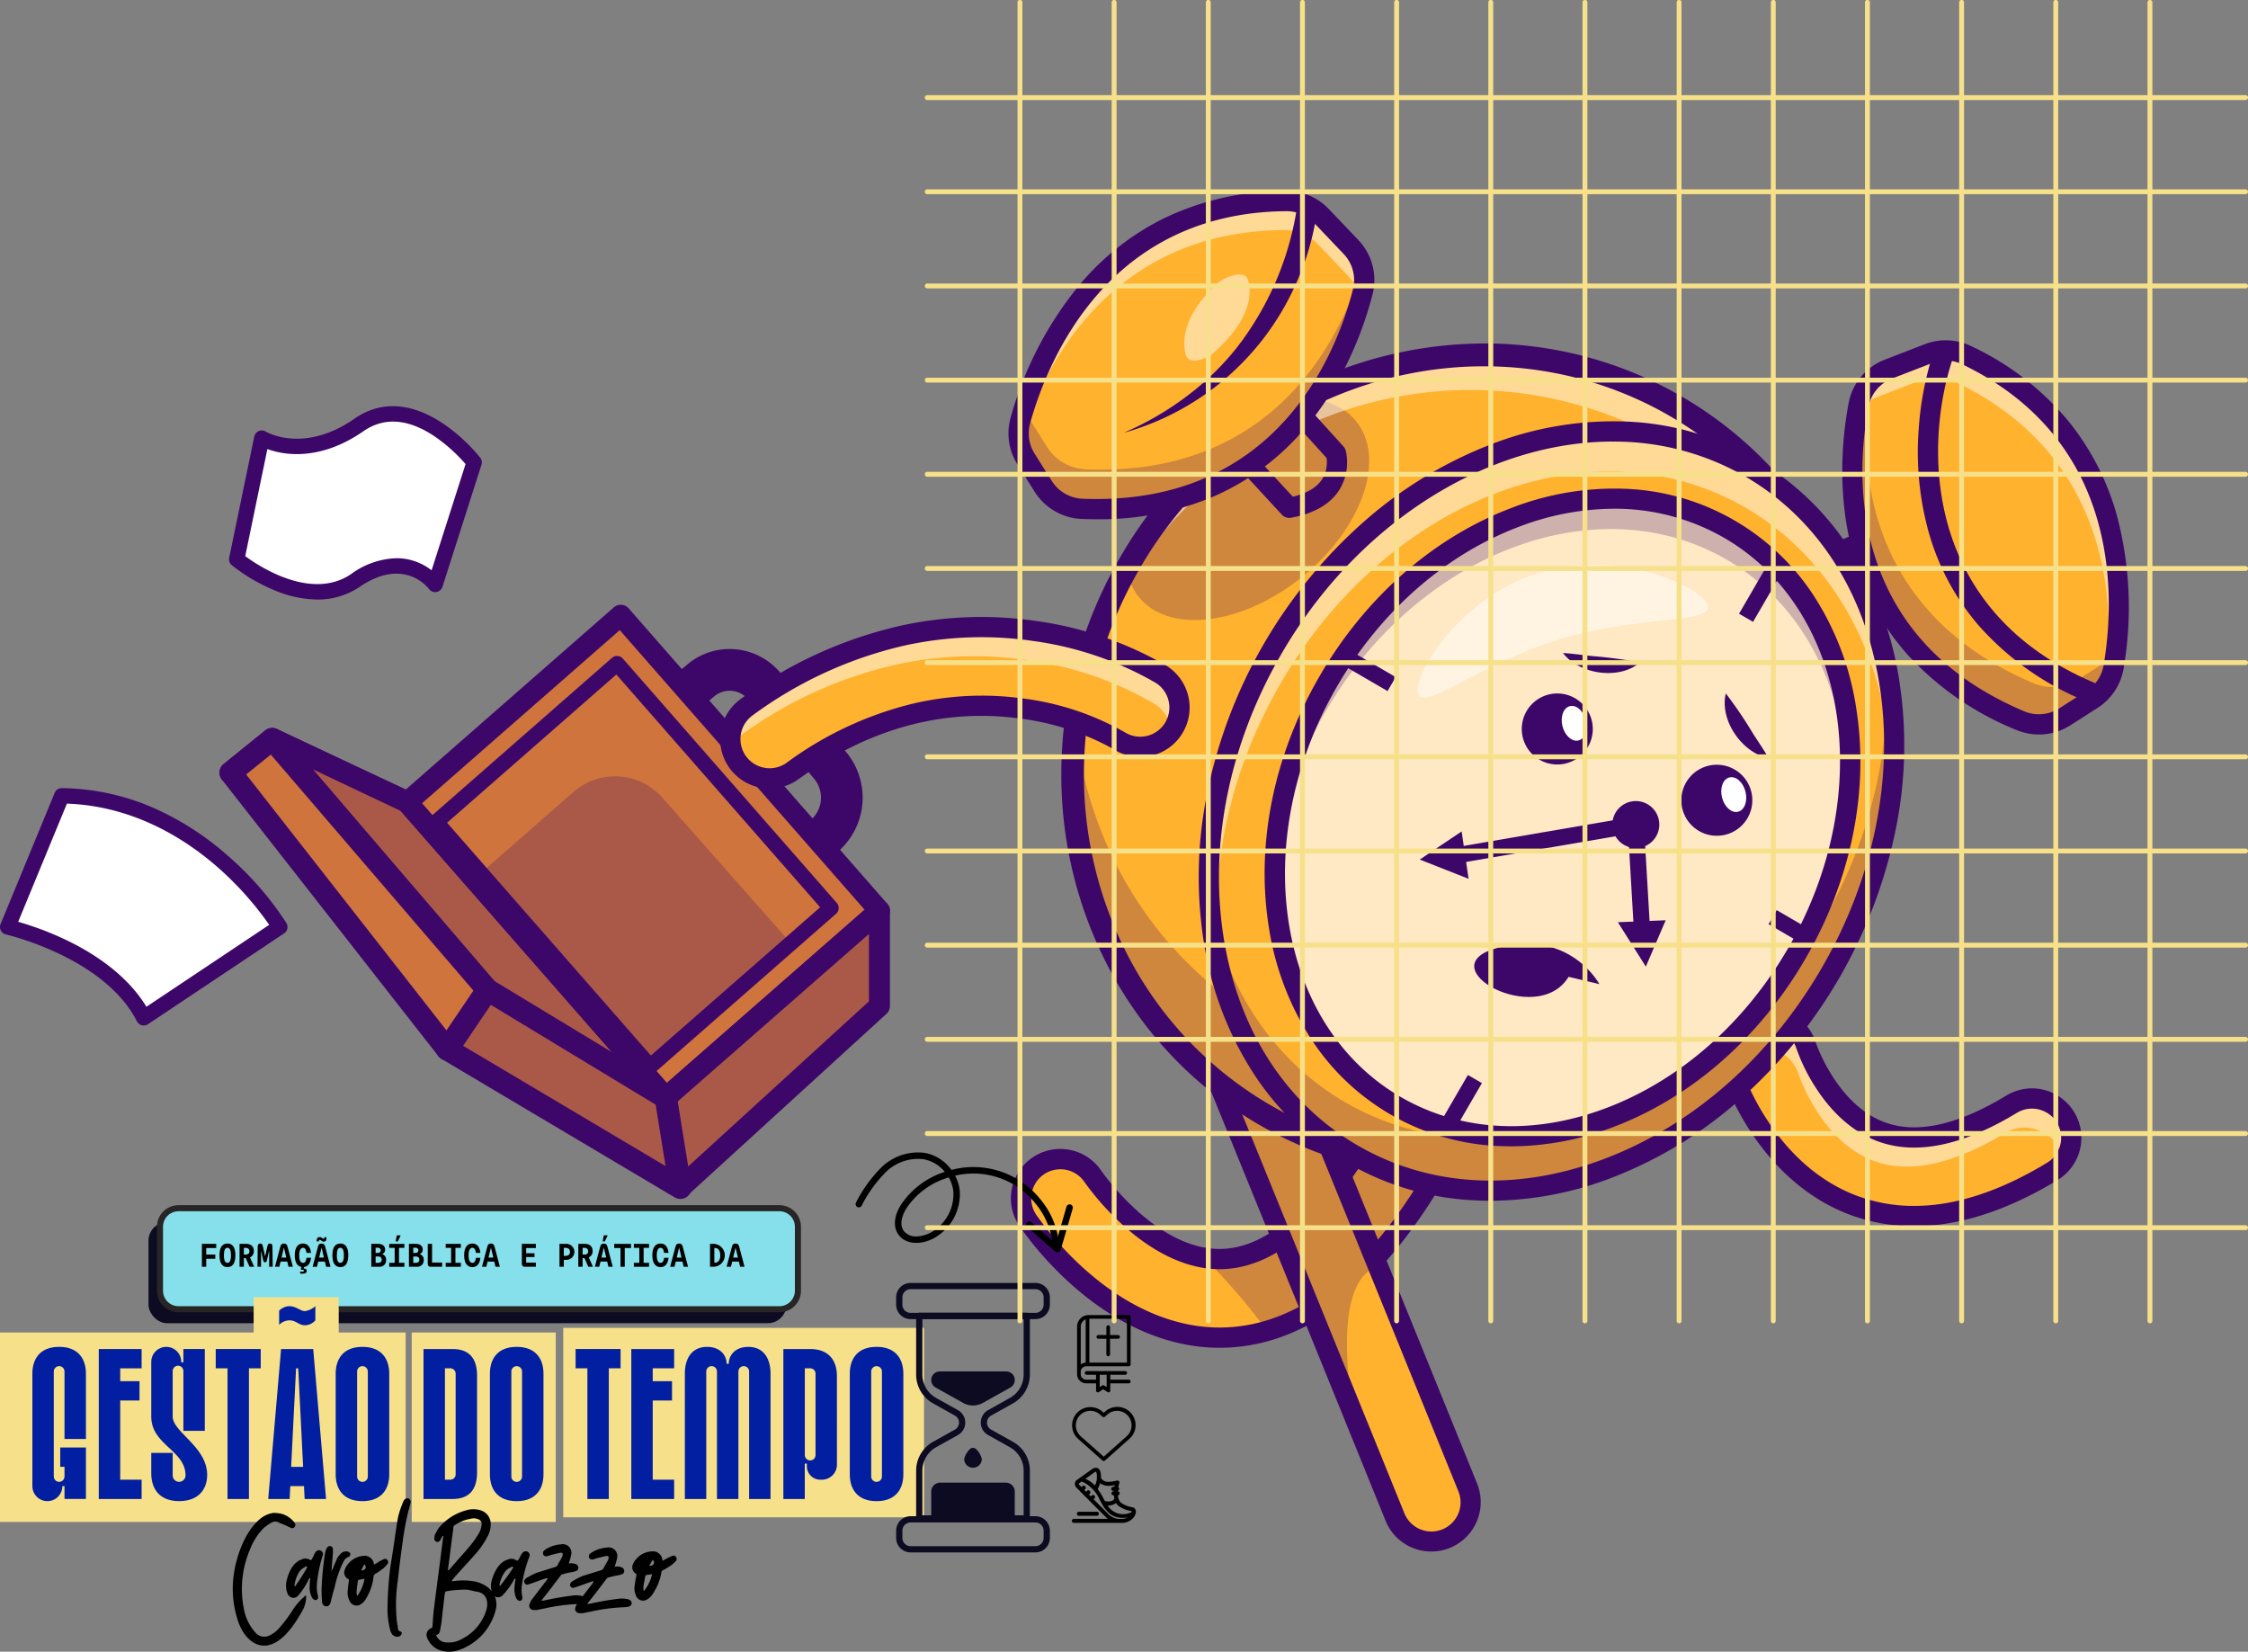 <svg xmlns="http://www.w3.org/2000/svg" xmlns:xlink="http://www.w3.org/1999/xlink" width="396" height="290.929" viewBox="0 0 396 290.929"><rect x="0" y="0" width="396" height="290.929" fill="#808080" stroke="none"/><defs><clipPath id="a"><rect width="375.009" height="239.654" fill="none"></rect></clipPath><clipPath id="b"><rect width="375.009" height="239.655" fill="none"></rect></clipPath><clipPath id="c"><rect width="69.244" height="63.258" fill="none"></rect></clipPath><clipPath id="d"><rect width="55.595" height="51.776" fill="none"></rect></clipPath><clipPath id="e"><rect width="37.63" height="48.805" fill="none"></rect></clipPath><clipPath id="f"><rect width="41.089" height="34.883" fill="none"></rect></clipPath><clipPath id="g"><rect width="60.23" height="26.169" fill="none"></rect></clipPath><clipPath id="h"><rect width="14.445" height="15.601" fill="none"></rect></clipPath><clipPath id="i"><rect width="46.08" height="59.375" fill="none"></rect></clipPath><clipPath id="j"><rect width="46.382" height="60.226" fill="none"></rect></clipPath><clipPath id="k"><rect width="39.809" height="63.322" fill="none"></rect></clipPath><clipPath id="l"><rect width="42.718" height="39.06" fill="none"></rect></clipPath><clipPath id="m"><rect width="137.047" height="70.502" fill="none"></rect></clipPath><clipPath id="n"><rect width="140.103" height="81.768" fill="none"></rect></clipPath><clipPath id="o"><rect width="119.179" height="87.174" fill="none"></rect></clipPath><clipPath id="p"><rect width="120.533" height="92.876" fill="none"></rect></clipPath><clipPath id="q"><rect width="101.285" height="62.998" fill="none"></rect></clipPath><clipPath id="r"><rect width="51.184" height="23.418" fill="none"></rect></clipPath><clipPath id="s"><rect width="15.375" height="16.176" fill="none"></rect></clipPath><clipPath id="t"><rect width="11.513" height="15.181" fill="none"></rect></clipPath><clipPath id="u"><rect width="60.879" height="42.582" fill="none"></rect></clipPath><clipPath id="v"><rect width="60.879" height="42.631" fill="none"></rect></clipPath><clipPath id="w"><rect width="79.124" height="20.742" fill="none"></rect></clipPath></defs><g transform="translate(-747)"><g transform="translate(747 33.629)"><g clip-path="url(#a)"><g transform="translate(-0.001 0)"><g clip-path="url(#b)"><path d="M1588.54,606.176a3.664,3.664,0,0,0,2.634-1.112l4.537-4.662a12.564,12.564,0,0,0,.641-16.679L1584.795,569.8a11.678,11.678,0,0,0-7.99-4.234,11.553,11.553,0,0,0-8.524,2.715l-3.59,3.026a3.675,3.675,0,1,0,4.737,5.62l3.59-3.026a4.256,4.256,0,0,1,3.134-1.014,4.382,4.382,0,0,1,2.987,1.607l11.557,13.927a5.187,5.187,0,0,1-.252,6.859l-4.537,4.662a3.675,3.675,0,0,0,2.633,6.238" transform="translate(-1447.248 -484.834)" fill="#3d0769"></path><path d="M2133.253,687.918l-23.77-11.141-7.317,5.921,34.465,27.173Z" transform="translate(-2061.537 -580.222)" fill="#cf743d"></path><path d="M2124.837,700.04a1.963,1.963,0,0,0,1.94-2.261l-3.378-21.953a1.963,1.963,0,0,0-1.107-1.479l-23.769-11.141a1.963,1.963,0,0,0-2.068.252l-7.317,5.921a1.963,1.963,0,0,0,.019,3.067l34.465,27.173a1.962,1.962,0,0,0,1.216.422m-5.159-22.583,2.461,15.994-28.622-22.567,4.451-3.6Z" transform="translate(-2049.741 -568.427)" fill="#3d0769"></path><path d="M1830.062,687.489l-23.667-11.212L1844.2,720.5l31.436,19.031Z" transform="translate(-1758.346 -579.793)" fill="#cf743d"></path><g transform="translate(48.049 96.485)" opacity="0.25"><g clip-path="url(#c)"><path d="M1830.062,687.489l-23.667-11.212L1844.2,720.5l31.436,19.031Z" transform="translate(-1806.395 -676.278)" fill="#3d0769"></path></g></g><path d="M1542.628,556.841l11.809,13.485,33.767,38.561,25.823-22.613,11.809-10.341-45.576-52.046Z" transform="translate(-1470.912 -449.144)" fill="#cf743d"></path><g transform="translate(83.525 103.115)" opacity="0.25"><g clip-path="url(#d)"><path d="M1653.4,740.823l29.772,33.71,25.823-22.613-22.432-25.4a11.135,11.135,0,0,0-15.682-1.006Z" transform="translate(-1653.398 -722.757)" fill="#3d0769"></path></g></g><path d="M1632.012,647.795a1.355,1.355,0,0,0,.893-.336l31.856-27.9a1.355,1.355,0,0,0,.127-1.913l-37.69-43.04a1.356,1.356,0,0,0-1.913-.127l-31.856,27.9a1.355,1.355,0,0,0-.127,1.913l37.69,43.04a1.356,1.356,0,0,0,.93.459q.045,0,.09,0m29.943-29.378-29.817,26.11-35.9-41,29.817-26.11Z" transform="translate(-1517.481 -492.234)" fill="#3d0769"></path><path d="M1577.06,599.6a1.855,1.855,0,0,0,1.222-.459l37.631-32.953a1.855,1.855,0,0,0,.173-2.617l-45.576-52.046a1.855,1.855,0,0,0-2.617-.173L1530.262,544.3a1.855,1.855,0,0,0-.174,2.617l45.576,52.046a1.855,1.855,0,0,0,1.273.629q.062,0,.123,0m35.014-34.981-34.84,30.51L1534.1,545.869l34.84-30.51Z" transform="translate(-1459.768 -437.999)" fill="#3d0769"></path><path d="M1580.26,888.69v16.776l-35.072,32.029-2.56-15.852Z" transform="translate(-1425.336 -761.901)" fill="#cf743d"></path><path d="M1534.043,928.2a1.854,1.854,0,0,0,1.251-.485l35.072-32.029a1.855,1.855,0,0,0,.6-1.37V877.544a1.855,1.855,0,0,0-3.077-1.4L1530.262,909.1a1.855,1.855,0,0,0-.609,1.691l2.56,15.852a1.854,1.854,0,0,0,1.831,1.559m33.217-34.7-31.933,29.163-1.849-11.449,33.782-29.582Z" transform="translate(-1414.191 -750.755)" fill="#3d0769"></path><path d="M1864.493,730.244a1.855,1.855,0,0,0,1.4-3.077l-45.576-52.046a1.853,1.853,0,0,0-.6-.454l-23.667-11.212a1.855,1.855,0,0,0-2.2,2.881l37.807,44.227a1.853,1.853,0,0,0,.449.381l31.436,19.031a1.849,1.849,0,0,0,.959.268m-46.717-52.389,37.431,42.744-20.933-12.672-31.974-37.4Z" transform="translate(-1747.201 -568.647)" fill="#3d0769"></path><path d="M1829.541,1021.16l-41.089-24.4,7.093-10.48,31.436,19.031Z" transform="translate(-1709.689 -845.566)" fill="#cf743d"></path><g transform="translate(117.293 126.789)" opacity="0.25"><g clip-path="url(#e)"><path d="M1580.26,888.69v16.776l-35.072,32.029-2.56-15.852Z" transform="translate(-1542.63 -888.69)" fill="#3d0769"></path></g></g><g transform="translate(78.764 140.712)" opacity="0.25"><g clip-path="url(#f)"><path d="M1829.541,1021.16l-41.089-24.4,7.093-10.48,31.436,19.031Z" transform="translate(-1788.453 -986.277)" fill="#3d0769"></path></g></g><path d="M1817.745,1011.327a1.963,1.963,0,0,0,1.938-2.276l-2.56-15.852a1.962,1.962,0,0,0-.921-1.366L1784.766,972.8a1.963,1.963,0,0,0-2.642.579l-7.093,10.48a1.963,1.963,0,0,0,.623,2.788l41.089,24.4a1.962,1.962,0,0,0,1,.275m-4.353-16.606,1.746,10.812-35.689-21.2,4.88-7.21Z" transform="translate(-1697.893 -833.77)" fill="#3d0769"></path><path d="M2071.965,720.933l-37.909-44.156-7.317,5.921,38.134,48.715Z" transform="translate(-1986.108 -580.222)" fill="#cf743d"></path><path d="M2053.077,721.581h.068a1.963,1.963,0,0,0,1.558-.862l7.093-10.48a1.963,1.963,0,0,0-.136-2.379L2023.75,663.7a1.963,1.963,0,0,0-2.724-.247l-7.317,5.921a1.963,1.963,0,0,0-.311,2.736l38.134,48.715a1.963,1.963,0,0,0,1.545.753m4.627-12.3-4.742,7.007-35.282-45.072,4.333-3.507Z" transform="translate(-1974.313 -568.426)" fill="#3d0769"></path><path d="M2043.078,300.864s10.429,8.671,19.189,4.688a11.493,11.493,0,0,0,1.724-.969,15.151,15.151,0,0,1,4.709-2.23,8.9,8.9,0,0,1,9.332,2.933L2084.9,283.8s-4.671-6.016-10.712-7.951a10.436,10.436,0,0,0-9.57,1.347,24.557,24.557,0,0,1-2.354,1.454c-8.63,4.68-14.776.879-14.776.879Z" transform="translate(-2001.377 -235.981)" fill="#fff"></path><path d="M2049.109,299.8a13.1,13.1,0,0,0,7.5-2.243c7.8-5.3,12.014.152,12.189.387a1.352,1.352,0,0,0,2.381-.392l6.871-21.492a1.355,1.355,0,0,0-.22-1.244,30.786,30.786,0,0,0-6.779-6.17c-5.524-3.6-10.831-3.852-15.346-.716-9.01,6.258-15.579,2.333-15.645,2.293a1.355,1.355,0,0,0-2.04.878l-4.413,21.341a1.356,1.356,0,0,0,.461,1.317,31.742,31.742,0,0,0,7.411,4.374,20.033,20.033,0,0,0,7.632,1.668m13.957-7.276a14.183,14.183,0,0,0-7.981,2.79c-6.975,4.737-16.178-1.335-18.652-3.155l3.9-18.857a15.046,15.046,0,0,0,3.768.821c3.008.268,7.731-.2,13.15-3.967,3.571-2.481,7.7-2.236,12.268.726a28.5,28.5,0,0,1,5.724,5.06l-5.981,18.709a10.39,10.39,0,0,0-2.5-1.428,9.971,9.971,0,0,0-3.693-.7" transform="translate(-1993.233 -227.831)" fill="#3d0769"></path><path d="M2330.96,769.884s-13.727-22.822-38.408-23.107l-9.528,23.107s17.864,4.02,23.969,15.994Z" transform="translate(-2281.668 -640.235)" fill="#fff"></path><path d="M2298.848,779.089a1.356,1.356,0,0,0,.752-.228l23.969-15.994a1.355,1.355,0,0,0,.409-1.826,55.677,55.677,0,0,0-10.214-11.765,50.851,50.851,0,0,0-12.377-8.145,41.661,41.661,0,0,0-16.963-3.854h-.016a1.355,1.355,0,0,0-1.253.839l-9.528,23.107a1.356,1.356,0,0,0,.955,1.839c.172.039,17.32,4.031,23.059,15.287a1.356,1.356,0,0,0,1.208.74m22.1-17.73-21.629,14.433c-2.8-4.613-7.659-8.66-14.156-11.768a54.83,54.83,0,0,0-8.436-3.2l8.583-20.813c11.855.422,20.982,6.309,26.6,11.244a56.543,56.543,0,0,1,9.038,10.106" transform="translate(-2273.524 -632.09)" fill="#3d0769"></path><path d="M863.886,1178.584a58.036,58.036,0,0,0,9.144,10.224c7.767,6.86,16.287,10.479,24.657,10.479h.285a30.057,30.057,0,0,0,8.082-1.188,33.934,33.934,0,0,0,7.835-3.424,49.18,49.18,0,0,0,11.154-9.3A83.106,83.106,0,0,0,933.7,1173.9a6.92,6.92,0,0,0-11.676-7.43q-1.453,2.283-2.916,4.3a45.954,45.954,0,0,1-10.513,10.876,19.1,19.1,0,0,1-10.754,3.8h-.156a16.3,16.3,0,0,1-2.711-.23c-10.99-1.84-19.467-14.158-19.557-14.293a6.92,6.92,0,1,0-11.528,7.658" transform="translate(-682.855 -997.306)" fill="#ffb22d"></path><path d="M886.954,1190.376h.3c13.711-.135,26.23-8.952,37.21-26.207a8.7,8.7,0,1,0-14.685-9.344c-7.616,11.968-15.253,18.073-22.7,18.147h-.137c-11.306,0-20.7-13.6-20.79-13.736a8.7,8.7,0,0,0-14.49,9.643,60.119,60.119,0,0,0,9.448,10.573c8.093,7.148,17.028,10.926,25.838,10.926m30.18-36.015a5.135,5.135,0,0,1,4.325,7.892c-10.291,16.171-21.809,24.432-34.237,24.555h-.268c-7.927,0-16.046-3.469-23.477-10.032a56.143,56.143,0,0,1-8.839-9.875,5.136,5.136,0,0,1,8.556-5.684,47.641,47.641,0,0,0,6.861,7.656c5.58,5.013,11.422,7.663,16.893,7.663h.174c8.727-.086,17.365-6.747,25.67-19.8a5.137,5.137,0,0,1,4.341-2.377" transform="translate(-672.123 -986.612)" fill="#3d0769"></path><path d="M103.627,1056.051a34.869,34.869,0,0,0,5.162-.392c6.064-.907,12.525-3.422,19.2-7.477a6.919,6.919,0,0,0-7.184-11.828c-9.116,5.536-16.876,7.158-23.064,4.819-9.273-3.505-13.09-15.018-13.126-15.133a6.919,6.919,0,1,0-13.212,4.118,43.546,43.546,0,0,0,4.658,9.637c4.388,6.877,10.193,11.83,16.787,14.322a30.289,30.289,0,0,0,10.778,1.934" transform="translate(233.549 -875.486)" fill="#ffb22d"></path><g transform="translate(304.637 145.691)" opacity="0.5"><g clip-path="url(#g)"><path d="M71.165,1029.119a6.919,6.919,0,0,1,12.167,2.057c.036.116,3.853,11.627,13.127,15.133,6.188,2.34,13.947.718,23.064-4.819a6.923,6.923,0,0,1,10.438,4.9,6.921,6.921,0,0,0-9.154-10.034c-9.117,5.537-16.876,7.159-23.064,4.819-9.273-3.505-13.091-15.017-13.127-15.133a6.92,6.92,0,0,0-13.451,3.079" transform="translate(-71.089 -1021.178)" fill="#fff"></path></g></g><path d="M92.892,1047.1a36.82,36.82,0,0,0,5.425-.412c6.3-.942,12.983-3.538,19.863-7.717a8.7,8.7,0,0,0-9.035-14.877c-8.624,5.237-15.86,6.81-21.507,4.675-8.351-3.157-11.964-13.728-12.058-14.008a8.7,8.7,0,0,0-16.613,5.192,45.5,45.5,0,0,0,4.857,10.066c4.6,7.2,10.7,12.4,17.66,15.031a32.139,32.139,0,0,0,11.408,2.049m20.763-20.7a5.135,5.135,0,0,1,2.675,9.525c-6.473,3.931-12.711,6.366-18.539,7.238a33.254,33.254,0,0,1-4.9.372,28.587,28.587,0,0,1-10.147-1.819c-6.232-2.356-11.735-7.063-15.914-13.614a41.616,41.616,0,0,1-4.459-9.208,5.136,5.136,0,0,1,9.807-3.057,32.383,32.383,0,0,0,3.3,6.722c2.973,4.675,6.742,7.977,10.9,9.549,6.727,2.543,15.01.873,24.62-4.963a5.108,5.108,0,0,1,2.658-.745" transform="translate(244.284 -864.754)" fill="#3d0769"></path><path d="M308.122,434.4l-8.193,3.41S294.712,443.9,303.284,450l9.518-3.862Z" transform="translate(19.641 -372.425)" fill="#ffb22d"></path><g transform="translate(317.998 61.976)" opacity="0.25"><g clip-path="url(#h)"><path d="M308.122,434.4l-8.193,3.41S294.712,443.9,303.284,450l9.518-3.862Z" transform="translate(-298.357 -434.401)" fill="#3d0769"></path></g></g><path d="M292.563,441.069a1.782,1.782,0,0,0,.67-.131l9.518-3.862a1.783,1.783,0,0,0,.986-2.313l-4.68-11.739a1.784,1.784,0,0,0-2.342-.986l-8.193,3.41a1.784,1.784,0,0,0-.669.486,9.251,9.251,0,0,0-1.939,6.7c.365,2.987,2.254,5.715,5.613,8.108a1.783,1.783,0,0,0,1.035.331m7.2-6.631-6.94,2.816c-2.009-1.6-3.14-3.285-3.366-5.012a5.625,5.625,0,0,1,.895-3.694l6.059-2.522Z" transform="translate(30.362 -361.709)" fill="#3d0769"></path><path d="M13.572,206.5c-2.213,11.628-4.344,41.7,28.437,55.578a8.493,8.493,0,0,0,7.886-.649l4.809-3.071a8.454,8.454,0,0,0,3.789-5.705c1.8-10.587,3.926-40.606-25.915-54.938a8.458,8.458,0,0,0-6.713-.258l-7.03,2.721a8.474,8.474,0,0,0-5.263,6.323" transform="translate(313.829 -168.793)" fill="#ffb22d"></path><g transform="translate(327.149 28.089)" opacity="0.5"><g clip-path="url(#i)"><path d="M56.109,256.256c1.717-11.518,2.648-39.9-26.11-53.709a8.453,8.453,0,0,0-6.713-.258l-7.029,2.721a8.453,8.453,0,0,0-3.783,2.907q.125-.749.253-1.419a8.476,8.476,0,0,1,5.264-6.323l7.029-2.721a8.454,8.454,0,0,1,6.713.258c29.842,14.332,27.715,44.351,25.915,54.938a8.413,8.413,0,0,1-1.539,3.606" transform="translate(-12.474 -196.881)" fill="#fff"></path></g></g><g transform="translate(326.301 33.734)" opacity="0.25"><g clip-path="url(#j)"><path d="M58.536,292.281l-4.808,3.071a8.5,8.5,0,0,1-7.887.649C13.06,282.12,15.191,252.05,17.4,240.423a8.495,8.495,0,0,1,1.921-3.97c-1.9,13.022-1.682,40.028,28.876,52.968a8.5,8.5,0,0,0,7.886-.649L60.9,285.7a8.527,8.527,0,0,0,1.79-1.53c-.115.883-.239,1.689-.361,2.4a8.449,8.449,0,0,1-3.789,5.706" transform="translate(-16.304 -236.453)" fill="#3d0769"></path></g></g><path d="M34.643,253.839a10.236,10.236,0,0,0,5.513-1.607l4.809-3.071a10.256,10.256,0,0,0,4.587-6.91,63.342,63.342,0,0,0-1.133-26.844,46.078,46.078,0,0,0-8.252-16.36,49.28,49.28,0,0,0-17.516-13.64,10.275,10.275,0,0,0-8.129-.314l-7.03,2.721a10.2,10.2,0,0,0-6.371,7.652c-1.057,5.552-2.314,16.547,1.143,27.8a44.113,44.113,0,0,0,9.126,16.386A52.661,52.661,0,0,0,30.615,253.02a10.333,10.333,0,0,0,4.028.819m-16.417-65.87a6.659,6.659,0,0,1,2.882.653c28.324,13.6,26.869,41.618,24.929,53.031a6.683,6.683,0,0,1-2.991,4.5l-4.809,3.071a6.711,6.711,0,0,1-6.231.51C.614,236.443,2.4,207.822,4.625,196.133A6.653,6.653,0,0,1,8.78,191.14l7.03-2.721a6.7,6.7,0,0,1,2.415-.45" transform="translate(324.529 -158.094)" fill="#3d0769"></path><path d="M65.269,253.2a1.784,1.784,0,0,0,.7-3.426c-30.438-12.888-30.005-41.989-24.951-57.153a1.783,1.783,0,0,0-3.384-1.128A55.765,55.765,0,0,0,35,205.219a52.96,52.96,0,0,0,1.511,17.063,43.221,43.221,0,0,0,8.851,17.144,50.674,50.674,0,0,0,19.211,13.633,1.777,1.777,0,0,0,.695.142" transform="translate(302.982 -163.128)" fill="#3d0769"></path><path d="M813.239,1033.8c4.173,10.238,8.1,19.885,11.679,28.675,1.866,4.59,3.638,8.945,5.3,13.027l6.962,17.136c4.809,11.844,7.666,18.894,7.727,19.045a6.919,6.919,0,0,0,12.826-5.2c-.09-.224-6.257-15.444-15.806-38.924q-.274-.676-.555-1.365c-1.862-4.581-3.848-9.463-5.939-14.6-2.514-6.18-5.18-12.726-7.964-19.556q-.7-1.723-1.414-3.468a6.919,6.919,0,0,0-12.815,5.224" transform="translate(-599.182 -878.135)" fill="#ffb22d"></path><path d="M840.62,1107.082a8.707,8.707,0,0,0,8.064-11.973l-.011-.028c-.565-1.394-14.042-34.647-31.668-77.886a8.7,8.7,0,1,0-16.118,6.57c17.123,42.006,30.2,74.261,31.633,77.8l.032.08a8.669,8.669,0,0,0,8.068,5.436m-31.682-91.738a5.144,5.144,0,0,1,4.763,3.2c17.625,43.235,31.1,76.485,31.665,77.879l.012.028a5.136,5.136,0,1,1-9.52,3.857l-.033-.08c-1.435-3.54-14.511-35.8-31.636-77.807a5.136,5.136,0,0,1,4.749-7.075" transform="translate(-588.481 -867.427)" fill="#3d0769"></path><g transform="translate(212.115 151.181)" opacity="0.25"><g clip-path="url(#k)"><path d="M862.729,1096.389a107.831,107.831,0,0,1,11.084,12.879,33.929,33.929,0,0,0,7.835-3.424l6.962,17.136c-.05-1.3-.161-2.825-.341-4.6-1.531-15.066,1.852-19.486,5.088-20.479q-.274-.676-.555-1.365a83.106,83.106,0,0,0,8.653-11.464,6.92,6.92,0,0,0-11.676-7.43q-1.453,2.283-2.916,4.3c-2.514-6.18-5.18-12.726-7.964-19.556l-14.482-2.728a6.883,6.883,0,0,0,.254,4.484c4.173,10.238,8.1,19.885,11.679,28.675a19.1,19.1,0,0,1-10.754,3.8h-.156a16.3,16.3,0,0,1-2.711-.23" transform="translate(-862.729 -1059.657)" fill="#3d0769"></path></g></g><path d="M322.158,276.219a70.983,70.983,0,0,0,9.616,35.851q.282.482.572.959t.588.95q.447.708.912,1.407c.207.31.417.619.628.926.106.153.213.307.32.459q.321.458.651.91.989,1.361,2.046,2.672.706.875,1.441,1.728.552.638,1.121,1.266t1.156,1.24s0,0,0,0q.589.614,1.19,1.213,1.006,1,2.059,1.96.422.385.849.762t.865.749q.437.37.879.736h0q.663.546,1.345,1.079c.3.235.609.471.917.7s.618.461.93.688a67.366,67.366,0,0,0,20.029,9.947c30.4,9.179,64.786-4.179,81.973-33.948.213-.367.421-.736.626-1.1s.407-.74.6-1.111.392-.743.584-1.116.379-.748.564-1.123.365-.75.544-1.127q.533-1.128,1.024-2.267.368-.856.715-1.713.46-1.145.882-2.3.21-.576.411-1.154.3-.867.578-1.738c.061-.194.123-.387.183-.581s.127-.414.188-.621a.027.027,0,0,0,0-.011c.111-.371.22-.743.325-1.114q.33-1.166.621-2.338.146-.584.281-1.171.541-2.345.926-4.7c.064-.392.124-.786.183-1.178a72.689,72.689,0,0,0,.758-9.158c0-.225.009-.451.01-.678a.37.37,0,0,0,0-.068c0-.233,0-.465,0-.7,0-.188,0-.378,0-.566,0-.141,0-.282,0-.425q0-.248-.009-.5c0-.071,0-.143,0-.213,0-.046,0-.091,0-.136,0-.245-.011-.491-.023-.738q0-.131-.009-.261l0-.106c-.02-.529-.047-1.06-.081-1.589-.007-.1-.013-.205-.02-.308,0-.046-.006-.093-.01-.14-.007-.113-.014-.224-.024-.335q-.045-.644-.106-1.285c0-.061-.01-.123-.016-.183l-.013-.128c-.03-.325-.064-.652-.1-.977q-.124-1.13-.284-2.256-.195-1.391-.448-2.773-.1-.552-.208-1.1a70.689,70.689,0,0,0-3.34-11.606s0,0,0,0a68.653,68.653,0,0,0-8.385-15.571c-.173-.24-.345-.478-.521-.715q-.5-.676-1.019-1.341c-.23-.294-.461-.588-.7-.879q-.61-.758-1.244-1.5-.283-.33-.568-.655-.5-.567-1.014-1.127c-.124-.137-.251-.274-.378-.409-.041-.046-.083-.09-.126-.134q-.387-.413-.782-.817c-.131-.136-.263-.271-.4-.405s-.267-.268-.4-.4a66.857,66.857,0,0,0-13.735-10.5c-20.624-11.909-45.069-11.588-65.4-1.338a73.892,73.892,0,0,0-30.714,29.163q-.248.432-.491.865c-.023.039-.044.078-.066.117-.06.107-.118.213-.177.32q-.184.332-.362.665c-.09.164-.177.328-.264.494-.056.1-.111.208-.166.314-.087.165-.173.331-.258.5q-.3.591-.595,1.184c-.093.187-.184.375-.274.562s-.18.377-.27.565q-.665,1.41-1.267,2.838c-.081.19-.16.38-.238.571q-.143.345-.281.692c-.06.147-.118.3-.177.444q-.182.46-.355.923c-.06.158-.12.317-.178.475s-.126.341-.187.511c-.049.134-.1.268-.144.4-.037.1-.073.205-.108.308-.1.275-.193.552-.285.827q-.261.77-.5,1.545c-.054.17-.106.34-.158.509,0,0,0,.009,0,.014-.048.163-.1.324-.147.487a.149.149,0,0,0-.006.02,73.438,73.438,0,0,0-2.569,12.521c0,.011,0,.021,0,.031-.017.153-.034.305-.05.458-.034.31-.067.621-.1.93-.017.168-.033.338-.047.506-.017.2-.034.392-.05.589s-.031.392-.046.589c-.027.367-.05.732-.071,1.1-.014.228-.026.457-.037.685-.009.191-.017.381-.024.572s-.016.392-.021.589c-.006.168-.011.337-.014.506-.007.224-.011.447-.014.669-.007.391-.01.783-.01,1.174" transform="translate(-133.213 -173.476)" fill="#ffb22d"></path><g transform="translate(198.469 36.514)" opacity="0.25"><g clip-path="url(#l)"><path d="M937.988,285.955a11.263,11.263,0,0,0,.388,1.672,9.937,9.937,0,0,0,1.753,3.3c5.324,6.587,18.21,5,28.782-3.544s14.823-20.81,9.5-27.4a9.713,9.713,0,0,0-2.044-1.895,13.216,13.216,0,0,0-7.173-2.159,73.892,73.892,0,0,0-30.714,29.163q-.248.432-.491.865" transform="translate(-937.988 -255.927)" fill="#3d0769"></path></g></g><g transform="translate(191.999 28.869)" opacity="0.5"><g clip-path="url(#m)"><path d="M322.165,255.3a73.431,73.431,0,0,1,6.858-13.611,72.3,72.3,0,0,1,37.99-29.541,69.848,69.848,0,0,1,45.583.441,70.691,70.691,0,0,1,6.982,2.909q.822.4,1.629.812a69.545,69.545,0,0,1,19.54,14.922,71.8,71.8,0,0,1,17.593,35.488q.559,3.035.857,6.129c0-.225.009-.451.01-.678a.37.37,0,0,0,0-.068q.009-.918-.006-1.838c0-.188-.007-.378-.011-.566q-.011-.434-.026-.867c0-.088-.006-.177-.01-.265q-.032-.85-.086-1.7c-.01-.147-.019-.294-.029-.442-.007-.113-.014-.224-.024-.335q-.047-.644-.106-1.285l-.017-.188c0-.041-.007-.083-.011-.123-.031-.327-.066-.652-.1-.977q-.126-1.132-.284-2.256-.195-1.391-.448-2.773-.1-.552-.208-1.1a70.686,70.686,0,0,0-3.34-11.606s0,0,0,0a68.653,68.653,0,0,0-8.385-15.571c-.173-.24-.345-.478-.521-.715q-.5-.676-1.019-1.341c-.23-.294-.461-.588-.7-.879q-.61-.758-1.244-1.5-.282-.33-.568-.655-.5-.567-1.014-1.127c-.124-.137-.251-.274-.378-.409-.041-.046-.083-.09-.126-.134q-.387-.413-.782-.817c-.131-.136-.263-.271-.4-.405s-.267-.268-.4-.4a66.858,66.858,0,0,0-13.735-10.5c-20.624-11.909-45.069-11.588-65.4-1.338a73.892,73.892,0,0,0-30.714,29.163q-.248.432-.491.865c-.023.039-.044.078-.066.117-.06.107-.118.213-.177.32q-.184.332-.362.665c-.09.164-.177.328-.264.494-.056.1-.111.208-.166.314-.087.165-.173.331-.258.5q-.3.591-.595,1.184c-.093.187-.184.375-.274.562s-.18.377-.27.565q-.665,1.41-1.267,2.838c-.081.19-.16.38-.238.571q-.143.345-.281.692c-.06.147-.118.3-.177.444q-.182.46-.355.923c-.06.158-.12.317-.178.475s-.126.341-.187.511c-.049.134-.1.268-.144.4-.037.1-.073.205-.108.308-.1.275-.193.552-.285.827q-.261.77-.5,1.545c-.054.17-.106.34-.158.509,0,0,0,.009,0,.014-.048.163-.1.324-.147.487a.149.149,0,0,0-.006.02" transform="translate(-322.164 -202.346)" fill="#fff"></path></g></g><g transform="translate(188.945 90.037)" opacity="0.25"><g clip-path="url(#n)"><path d="M356.13,703.873c33.156,19.143,76.188,6.687,96.112-27.823a73.763,73.763,0,0,0,9.586-44.962,74.393,74.393,0,0,1-9.53,28.667c-19.924,34.51-62.954,46.968-96.112,27.825-19.477-11.245-31.213-30.892-33.546-52.185-3.144,27.157,9.108,54.4,33.49,68.48" transform="translate(-322.155 -631.087)" fill="#3d0769"></path></g></g><path d="M377.674,335.258q1.944,0,3.9-.107a72.485,72.485,0,0,0,23.369-5.267,74.711,74.711,0,0,0,20.8-12.767A76.585,76.585,0,0,0,441.95,297.45c.187-.323.386-.673.641-1.13.213-.385.42-.764.622-1.143.186-.347.381-.722.6-1.145s.405-.8.58-1.155.36-.74.556-1.152c.355-.752.709-1.535,1.052-2.329.255-.593.5-1.183.733-1.758.313-.78.618-1.573.906-2.361q.216-.592.421-1.183c.206-.6.405-1.195.594-1.787l.041-.131c.049-.156.1-.312.147-.469.062-.2.123-.4.183-.6.005-.015.01-.03.014-.045h0c.114-.38.225-.762.333-1.141.224-.793.438-1.6.638-2.4.1-.414.2-.82.289-1.205.367-1.59.687-3.215.951-4.828.066-.4.127-.8.187-1.206a74.993,74.993,0,0,0,.779-9.415c0-.213.008-.427.01-.641,0-.052,0-.1,0-.157,0-.228,0-.456,0-.684,0-.191,0-.382,0-.573,0-.148,0-.3,0-.446q0-.26-.009-.521l0-.2c0-.007,0-.015,0-.022v-.025c0-.039,0-.077,0-.115,0-.26-.012-.5-.023-.732q0-.148-.01-.3l0-.086c-.021-.545-.049-1.1-.084-1.641l-.021-.324c0-.048-.006-.1-.01-.145-.007-.115-.015-.229-.025-.343-.029-.415-.064-.838-.106-1.292-.005-.07-.012-.14-.018-.208l-.014-.136c-.03-.323-.065-.661-.1-1-.086-.786-.185-1.566-.292-2.32-.131-.935-.286-1.9-.461-2.851-.062-.349-.133-.722-.214-1.132a72.868,72.868,0,0,0-3.434-11.933l-.012-.031a70.683,70.683,0,0,0-8.618-16c-.178-.248-.356-.493-.537-.737-.334-.451-.687-.916-1.047-1.378-.214-.274-.465-.593-.72-.908-.407-.505-.838-1.025-1.279-1.541q-.291-.34-.583-.672c-.358-.408-.709-.8-1.045-1.161-.126-.139-.254-.277-.383-.415-.048-.053-.1-.105-.147-.157-.252-.269-.52-.549-.8-.833-.139-.144-.276-.285-.415-.424s-.269-.271-.408-.408a69.1,69.1,0,0,0-47.93-20.055,72.978,72.978,0,0,0-33.512,7.854,75.84,75.84,0,0,0-31.546,29.949c-.168.293-.333.582-.495.871-.022.039-.044.078-.066.117l-.013.023c-.06.107-.121.218-.183.331-.121.218-.246.446-.368.675-.093.17-.183.34-.273.512-.057.106-.114.213-.17.322q-.123.234-.244.469l-.017.032c-.223.434-.424.833-.615,1.225-.091.184-.186.379-.279.573-.061.125-.122.255-.184.385l-.089.186c-.458.969-.9,1.95-1.305,2.923-.08.187-.163.387-.246.588-.1.228-.192.468-.287.707-.061.151-.121.3-.181.455-.125.315-.247.634-.367.954-.06.158-.121.321-.182.484s-.129.35-.192.524l-.006.018c-.047.131-.095.262-.141.393-.039.108-.076.216-.114.323-.1.276-.2.561-.291.845-.191.563-.36,1.082-.515,1.585-.037.116-.072.231-.108.347l-.049.158c-.006.019-.012.038-.018.06l-.132.438c-.009.028-.018.057-.026.086a75.683,75.683,0,0,0-2.628,12.813c0,.019-.005.038-.007.057l0,.024c-.016.147-.033.294-.048.442-.035.317-.068.635-.1.951-.018.176-.034.354-.049.531v.015c-.017.2-.034.389-.049.585v.015c-.016.2-.031.392-.046.588-.028.374-.051.75-.073,1.126-.014.229-.026.465-.038.7l0,.036c-.008.188-.017.375-.024.563s-.016.4-.022.605c-.006.166-.012.34-.015.516-.007.231-.012.462-.015.692-.007.367-.01.763-.01,1.2a72.963,72.963,0,0,0,9.89,36.863q.291.5.587.984c.2.331.4.656.606.979.314.5.629.984.94,1.45q.321.48.645.951.166.24.33.474c.227.324.454.641.672.941.67.923,1.379,1.849,2.1,2.748.467.579.951,1.16,1.481,1.776.387.447.775.885,1.157,1.306s.769.837,1.149,1.234l.044.047c.39.407.8.826,1.222,1.245.69.685,1.4,1.364,2.122,2.021.307.28.594.538.876.786s.591.516.889.77.6.506.9.756l.051.041c.448.368.9.728,1.339,1.072.344.268.653.5.948.725q.475.356.955.706a68.979,68.979,0,0,0,40.636,13.187m67.545-55.393c-.007.021-.013.042-.02.063q-.088.3-.181.6c-.047.15-.093.3-.14.445l-.04.126c-.178.556-.367,1.126-.561,1.687-.13.372-.263.748-.4,1.123-.273.746-.562,1.5-.858,2.237-.22.544-.455,1.107-.7,1.67-.324.75-.66,1.492-1,2.2-.186.393-.359.752-.53,1.1s-.346.7-.55,1.1-.391.756-.567,1.083q-.291.545-.592,1.088c-.24.429-.428.761-.606,1.068-16.264,28.17-49.766,42.062-79.663,33.036a65.358,65.358,0,0,1-19.432-9.65q-.457-.331-.906-.669c-.276-.207-.566-.429-.889-.68-.426-.333-.865-.685-1.3-1.045l-.042-.034q-.411-.34-.815-.683c-.277-.237-.558-.479-.836-.725-.264-.232-.532-.473-.822-.738-.678-.619-1.35-1.259-2-1.9-.382-.381-.757-.762-1.113-1.133l-.045-.049c-.368-.384-.743-.787-1.116-1.2s-.728-.812-1.09-1.23c-.5-.579-.956-1.129-1.4-1.674-.683-.847-1.351-1.719-1.984-2.592-.206-.283-.418-.579-.631-.883-.105-.15-.21-.3-.313-.449-.2-.3-.408-.6-.609-.9-.291-.437-.589-.9-.884-1.363-.192-.3-.382-.613-.571-.924s-.371-.616-.555-.93a68.955,68.955,0,0,1-9.341-34.838c0-.413,0-.785.01-1.138,0-.221.007-.431.014-.642,0-.01,0-.021,0-.031,0-.158.008-.314.013-.471.006-.2.013-.383.021-.57s.015-.368.023-.546v-.025c.011-.21.022-.43.035-.65.021-.364.044-.719.07-1.075.014-.189.029-.375.043-.561v-.016c.015-.186.031-.37.047-.556l0-.019c.014-.162.028-.32.044-.477l0-.019c.028-.3.059-.6.092-.894v-.014c.014-.138.03-.275.045-.413l.005-.039a71.675,71.675,0,0,1,2.5-12.191l.008-.027.145-.479h0l.052-.169c.033-.106.065-.212.1-.318l.005-.017c.146-.471.3-.959.486-1.494q.137-.406.277-.8c.036-.1.069-.2.1-.294l.006-.016c.043-.122.087-.244.131-.367l.007-.018c.06-.165.121-.332.182-.5s.115-.307.173-.461c.113-.3.227-.6.344-.895.057-.144.112-.285.169-.425l.008-.02q.13-.33.267-.658c.078-.191.153-.371.23-.551.393-.933.808-1.862,1.238-2.772l.088-.186c.057-.12.114-.241.172-.361.089-.184.176-.365.266-.545.184-.377.373-.753.582-1.158l.014-.028c.078-.151.156-.3.235-.452l.009-.018c.048-.093.1-.184.145-.275l.011-.021c.082-.156.164-.31.248-.464l.011-.021q.17-.318.346-.634c.061-.112.116-.211.173-.312l.042-.077.024-.041q.236-.422.48-.845a71.844,71.844,0,0,1,29.879-28.372c20.482-10.327,44.219-9.847,63.5,1.284a64.979,64.979,0,0,1,13.324,10.183c.133.131.262.26.389.389s.254.258.375.383c.273.281.527.547.766.8l.022.023c.028.028.054.057.081.086l.022.023c.12.128.239.257.356.386l.012.013c.316.342.646.709.982,1.091.182.208.368.421.551.636.415.485.82.973,1.2,1.451.231.286.455.571.678.856.338.435.671.873.987,1.3.17.23.338.461.5.693a66.689,66.689,0,0,1,8.14,15.117h0l.012.031a68.883,68.883,0,0,1,3.235,11.25c.076.385.142.733.2,1.065.166.909.312,1.814.436,2.7.1.717.2,1.454.277,2.2.034.313.067.628.1.942l.014.143c0,.035.008.079.011.123,0,.016,0,.032,0,.048.041.437.074.842.1,1.238,0,.013,0,.027,0,.04.008.093.014.187.02.282,0,.019,0,.038,0,.057s0,.044,0,.066l.022.338c.032.5.059,1.015.078,1.527l0,.115c0,.077.006.143.007.208,0,.02,0,.04,0,.061.01.212.017.435.021.68,0,.025,0,.051,0,.076l0,.066h0l0,.21c0,.167.007.321.008.475,0,.007,0,.014,0,.021,0,.13,0,.258,0,.386,0,.005,0,.01,0,.016,0,.183,0,.368,0,.551,0,.22,0,.44,0,.66,0,.01,0,.02,0,.03s0,.042,0,.063c0,.218-.006.435-.01.652a70.944,70.944,0,0,1-.737,8.906c-.056.378-.115.763-.178,1.146-.25,1.529-.553,3.069-.9,4.576-.084.363-.175.746-.273,1.138-.19.764-.393,1.53-.6,2.278-.1.343-.2.691-.3,1.038M315.049,244l0,0,0,0m0-.005,0,0,0,0m0,0v0m0-.006v0m.076-.242,0,.011,0-.011" transform="translate(-121.185 -161.45)" fill="#3d0769"></path><path d="M300.949,335.333c-19.295,33.42-12.9,73.232,14.276,88.924s64.854,1.321,84.149-32.1,12.9-73.232-14.276-88.924-64.854-1.321-84.149,32.1" transform="translate(-76.856 -254.524)" fill="#ffb22d"></path><g transform="translate(213.722 41.61)" opacity="0.5"><g clip-path="url(#o)"><path d="M295.667,378.823a81.729,81.729,0,0,1,8.578-36.843c17.007-34.64,53.632-51.508,81.8-37.677,16.117,7.914,25.976,24.161,28.277,43.1-.264-22.215-10.494-41.94-28.792-50.924-28.171-13.832-64.8,3.036-81.8,37.676a80.105,80.105,0,0,0-8.063,44.664" transform="translate(-295.146 -291.649)" fill="#fff"></path></g></g><g transform="translate(213.13 83.212)" opacity="0.25"><g clip-path="url(#p)"><path d="M289.806,626.123c1.335,18.537,10.034,34.866,25.24,43.645,27.18,15.692,64.855,1.321,84.149-32.1,10.316-17.868,13.29-37.563,9.667-54.423,1.051,14.6-2.464,30.558-10.964,45.28-19.295,33.419-56.969,47.79-84.148,32.1-12.648-7.3-20.794-19.828-23.944-34.5" transform="translate(-289.805 -583.247)" fill="#3d0769"></path></g></g><path d="M328.7,421.674a60.04,60.04,0,0,0,21.446-4.1A74.052,74.052,0,0,0,372.329,404.1a86.839,86.839,0,0,0,27.778-48.112,74.046,74.046,0,0,0,.569-25.947,59.355,59.355,0,0,0-8.413-22.676,49.079,49.079,0,0,0-39.737-22.942,59.367,59.367,0,0,0-23.844,4.052A74.044,74.044,0,0,0,306.5,301.945a86.84,86.84,0,0,0-27.778,48.112A74.045,74.045,0,0,0,278.149,376a59.359,59.359,0,0,0,8.413,22.676A49.08,49.08,0,0,0,326.3,421.622q1.2.053,2.4.053m21.493-133.72a46.138,46.138,0,0,1,23.267,6.1c12.671,7.316,21.087,20.3,23.7,36.552,2.632,16.392-.946,34.126-10.073,49.936s-22.7,27.775-38.209,33.691c-15.382,5.867-30.832,5.07-43.5-2.246s-21.087-20.3-23.7-36.553c-2.631-16.392.946-34.126,10.073-49.935,13.647-23.638,36.751-37.549,58.445-37.549" transform="translate(-66.106 -243.803)" fill="#3d0769"></path><path d="M353.382,412.241c-16.2,28.062-10.835,61.493,11.988,74.669s54.457,1.109,70.659-26.953,10.835-61.493-11.987-74.669-54.458-1.109-70.659,26.953" transform="translate(-119.459 -325.744)" fill="#ffe8c4"></path><g transform="translate(224.642 54.207)" opacity="0.25"><g clip-path="url(#q)"><path d="M344.028,442.949a69.6,69.6,0,0,1,8.783-25.358c16.2-28.062,47.837-40.13,70.66-26.953,14.736,8.509,22.194,25.461,21.268,43.959,2.786-20.526-4.622-39.987-20.77-49.311-22.823-13.176-54.458-1.109-70.66,26.953a68.566,68.566,0,0,0-9.281,30.71" transform="translate(-344.028 -379.951)" fill="#3d0769"></path></g></g><path d="M374.941,483.309a50.7,50.7,0,0,0,18.11-3.466c13.728-5.236,25.716-15.79,33.756-29.715s11.186-29.585,8.857-44.091a50.125,50.125,0,0,0-7.105-19.149,41.5,41.5,0,0,0-33.6-19.4,50.128,50.128,0,0,0-20.136,3.421c-13.728,5.236-25.716,15.79-33.756,29.716s-11.186,29.584-8.857,44.091a50.127,50.127,0,0,0,7.105,19.149,41.5,41.5,0,0,0,33.6,19.4q1.011.044,2.026.044M392.962,371a38.523,38.523,0,0,1,19.421,5.111c21.934,12.664,27.019,45.067,11.335,72.233-7.632,13.218-18.974,23.221-31.938,28.166-12.835,4.9-25.721,4.233-36.285-1.866-21.934-12.664-27.019-45.068-11.335-72.233,7.632-13.218,18.974-23.221,31.938-28.166A47.342,47.342,0,0,1,392.962,371" transform="translate(-108.692 -315.023)" fill="#3d0769"></path><g transform="translate(249.716 65.849)" opacity="0.5"><g clip-path="url(#r)"><path d="M519.528,484.247c.985,3.242,10.93-5.308,25.027-9.593s27.01-2.683,26.025-5.924-15.5-10.1-29.593-5.815S518.543,481,519.528,484.247" transform="translate(-519.45 -461.547)" fill="#fff"></path></g></g><path d="M464.9,714.691a6.255,6.255,0,1,0,6.255-6.255,6.255,6.255,0,0,0-6.255,6.255" transform="translate(-168.725 -607.364)" fill="#3d0769"></path><path d="M579.738,757.414a4.137,4.137,0,1,0,4.137-4.137,4.137,4.137,0,0,0-4.137,4.137" transform="translate(-295.714 -645.807)" fill="#3d0769"></path><path d="M472.522,727.382c.425,1.667,1.693,2.783,2.832,2.493s1.718-1.878,1.293-3.545-1.693-2.783-2.832-2.493-1.718,1.877-1.293,3.544" transform="translate(-169.172 -620.529)" fill="#fff"></path><path d="M661.9,626.691a6.255,6.255,0,1,0,6.255-6.255,6.255,6.255,0,0,0-6.255,6.255" transform="translate(-393.83 -531.919)" fill="#3d0769"></path><path d="M669.522,639.382c.425,1.667,1.693,2.783,2.832,2.493s1.718-1.878,1.293-3.545-1.693-2.783-2.832-2.493-1.718,1.877-1.293,3.544" transform="translate(-394.278 -545.084)" fill="#fff"></path><path d="M444.941,620.437c-1.162,4.676,2.87,10.5,7.541,11.391-.8-1.407-1.919-3.013-2.785-4.383a73.938,73.938,0,0,0-4.756-7.008" transform="translate(-140.923 -531.919)" fill="#3d0769"></path><path d="M617.209,572.173a73.9,73.9,0,0,0-8.393-1.132c-1.615-.164-3.548-.453-5.165-.538,2.878,3.783,9.891,4.8,13.558,1.671" transform="translate(-328.322 -489.109)" fill="#3d0769"></path><path d="M592.006,801.058l2.848-.171-1.123-19.207-2.848.171Z" transform="translate(-304.146 -670.158)" fill="#3d0769"></path><path d="M424.76,464.12l2.471,1.427,5.593-9.633-2.471-1.427Z" transform="translate(-118.415 -389.646)" fill="#3d0769"></path><path d="M914.9,569.048l1.427-2.471-9.633-5.593-1.427,2.471Z" transform="translate(-670.466 -480.949)" fill="#3d0769"></path><path d="M398.168,894l1.427-2.471-6.093-3.549-1.427,2.471Z" transform="translate(-80.523 -761.296)" fill="#3d0769"></path><path d="M806.824,1092.914l-2.471-1.427-5.593,9.633,2.471,1.427Z" transform="translate(-545.773 -935.766)" fill="#3d0769"></path><path d="M607.251,777.947l.424,2.822,32.373-5.558-.424-2.822Z" transform="translate(-351.675 -662.192)" fill="#3d0769"></path><path d="M571.838,900.773l4.925,7.822,3.5-8.168Z" transform="translate(-286.838 -771.964)" fill="#3d0769"></path><path d="M823.832,799.1l-8.6-3.391,7.378-4.953Z" transform="translate(-565.131 -677.937)" fill="#3d0769"></path><path d="M675.782,936.625s-5.136-9.7-17.834-6.42,6.848,14.267,12.412,5.136Z" transform="translate(-394.041 -796.912)" fill="#3d0769"></path><path d="M986.948,277.8l5.96,6.575s2.128,7.729-8.228,9.6l-6.966-7.549Z" transform="translate(-757.568 -238.162)" fill="#ffb22d"></path><g transform="translate(220.145 39.632)" opacity="0.25"><g clip-path="url(#s)"><path d="M986.948,277.8l5.96,6.575s2.128,7.729-8.228,9.6l-6.966-7.549Z" transform="translate(-977.713 -277.794)" fill="#3d0769"></path></g></g><path d="M974,285.037a1.78,1.78,0,0,0,.317-.028c4.058-.734,6.929-2.4,8.532-4.944a9.252,9.252,0,0,0,1.1-6.885,1.784,1.784,0,0,0-.4-.724l-5.96-6.575a1.783,1.783,0,0,0-2.539-.106l-9.234,8.627a1.783,1.783,0,0,0-.093,2.513l6.966,7.549a1.783,1.783,0,0,0,1.31.574m6.57-10.558a5.624,5.624,0,0,1-.764,3.723c-.941,1.466-2.681,2.506-5.18,3.1l-5.08-5.5,6.616-6.181Z" transform="translate(-746.887 -227.445)" fill="#3d0769"></path><path d="M1004.722,28.543c-2.951,11.463-13.831,39.576-49.4,38.169a8.494,8.494,0,0,1-6.858-3.947l-3.043-4.827a8.454,8.454,0,0,1-1-6.776c2.881-10.346,13.745-38.41,46.848-38.665a8.457,8.457,0,0,1,6.184,2.626l5.2,5.457a8.474,8.474,0,0,1,2.068,7.962" transform="translate(-764.677 -10.714)" fill="#ffb22d"></path><g transform="translate(208.616 14.717)" opacity="0.5"><g clip-path="url(#t)"><path d="M1096.827,104.12c.615,2.108.751,6.6-5.661,12.469a6.34,6.34,0,0,1-3.516,1.731c-.938.069-1.6-.291-1.789-.983-.553-1.979-.829-6.5,5.123-12.223a7.008,7.008,0,0,1,3-1.747l.411-.1c1.253-.314,2.191.013,2.436.855" transform="translate(-1085.589 -103.148)" fill="#fff"></path></g></g><g transform="translate(179.434 1.784)" opacity="0.5"><g clip-path="url(#u)"><path d="M944.279,55.083c3.353-11.153,14.6-37.224,46.5-37.47a8.452,8.452,0,0,1,6.183,2.626l5.2,5.456a8.453,8.453,0,0,1,2.184,4.242q.205-.73.376-1.391a8.476,8.476,0,0,0-2.069-7.963l-5.2-5.456a8.454,8.454,0,0,0-6.183-2.626c-33.1.255-43.967,28.32-46.849,38.665a8.412,8.412,0,0,0-.144,3.918" transform="translate(-944.114 -12.5)" fill="#fff"></path></g></g><g transform="translate(179.434 13.418)" opacity="0.25"><g clip-path="url(#v)"><path d="M945.42,127.855l3.042,4.827a8.5,8.5,0,0,0,6.859,3.947c35.572,1.405,46.453-26.708,49.4-38.17a8.49,8.49,0,0,0-.047-4.41c-3.825,12.592-15.529,36.931-48.688,35.622a8.5,8.5,0,0,1-6.859-3.947l-3.042-4.827a8.529,8.529,0,0,1-.968-2.147c-.272.848-.5,1.63-.7,2.329a8.452,8.452,0,0,0,1,6.776" transform="translate(-944.113 -94.048)" fill="#3d0769"></path></g></g><path d="M947.092,57.83a51.43,51.43,0,0,0,20.494-3.955,44.115,44.115,0,0,0,15.236-10.938c7.921-8.709,11.467-19.192,12.876-24.666a10.2,10.2,0,0,0-2.5-9.637l-5.2-5.457A10.285,10.285,0,0,0,980.5,0a49.278,49.278,0,0,0-21.657,4.879,46.078,46.078,0,0,0-14.435,11.286,63.347,63.347,0,0,0-12.46,23.8,10.256,10.256,0,0,0,1.207,8.205L936.2,53a10.277,10.277,0,0,0,8.3,4.778q1.308.052,2.594.052m45.152-40.448c-2.966,11.523-13.543,38.179-47.605,36.832a6.711,6.711,0,0,1-5.42-3.116l-3.043-4.827a6.683,6.683,0,0,1-.788-5.346c3.106-11.153,13.723-37.118,45.144-37.36a6.682,6.682,0,0,1,4.879,2.073l5.2,5.457a6.655,6.655,0,0,1,1.632,6.287" transform="translate(-753.926 0.002)" fill="#3d0769"></path><path d="M1032.855,12.1a53.468,53.468,0,0,1-8.92,22.237c-.13.182-.571.812-.7,1-.205.269-1.031,1.333-1.244,1.61a48.463,48.463,0,0,1-5.659,5.881,53.729,53.729,0,0,1-14,8.768,46.934,46.934,0,0,0,30.17-25.82,46.507,46.507,0,0,0,3.792-12.408c.036-.219.056-.453.085-.674a1.813,1.813,0,0,0-1.562-2.208,1.787,1.787,0,0,0-1.962,1.617" transform="translate(-804.411 -8.98)" fill="#3d0769"></path><path d="M1179.069,565.154a6.889,6.889,0,0,0,4.042-1.308c30.636-22.1,57.233-5.513,57.5-5.343a6.919,6.919,0,0,0,7.474-11.647,60.765,60.765,0,0,0-22.324-7.662,64.72,64.72,0,0,0-23.291.82,74.037,74.037,0,0,0-27.454,12.608,6.92,6.92,0,0,0,4.054,12.532" transform="translate(-1043.487 -461.678)" fill="#ffb22d"></path><g transform="translate(128.657 76.829)" opacity="0.5"><g clip-path="url(#w)"><path d="M1172.217,559.248a6.924,6.924,0,0,1,1.514-1.491,74.018,74.018,0,0,1,27.454-12.609,64.738,64.738,0,0,1,23.291-.82,60.769,60.769,0,0,1,22.323,7.663,6.9,6.9,0,0,1,3.107,4.808c.091-.124.18-.253.264-.384a6.92,6.92,0,0,0-2.087-9.56,60.769,60.769,0,0,0-22.323-7.663,64.739,64.739,0,0,0-23.291.82,74.018,74.018,0,0,0-27.454,12.609,6.915,6.915,0,0,0-2.8,6.627" transform="translate(-1172.143 -538.506)" fill="#fff"></path></g></g><path d="M1168.34,556.22h0a8.643,8.643,0,0,0,5.085-1.645c12.286-8.863,25.31-12.47,38.7-10.721a45.464,45.464,0,0,1,16.793,5.437,8.7,8.7,0,0,0,9.395-14.653,62.74,62.74,0,0,0-23.029-7.926,66.505,66.505,0,0,0-23.93.842,75.81,75.81,0,0,0-28.116,12.9,8.7,8.7,0,0,0,5.1,15.762m37.372-16.351a53.314,53.314,0,0,0-11.855,1.339,62.162,62.162,0,0,0-22.519,10.474,5.1,5.1,0,0,1-3,.971h0a5.155,5.155,0,0,1-4.171-2.132,5.137,5.137,0,0,1,1.161-7.17,72.276,72.276,0,0,1,26.792-12.313,62.943,62.943,0,0,1,22.651-.8,58.807,58.807,0,0,1,21.619,7.4,5.136,5.136,0,0,1-5.548,8.645,48.506,48.506,0,0,0-18.087-5.946,53.142,53.142,0,0,0-7.045-.47" transform="translate(-1032.758 -450.961)" fill="#3d0769"></path></g></g></g></g><g transform="translate(-8724.992 4050.673)"><rect width="112.378" height="17.794" rx="3.266" transform="translate(9498.148 -3835.4)" fill="#0d0b21"></rect><rect width="112.378" height="17.794" rx="3.266" transform="translate(9500.174 -3837.859)" fill="#85e0ec"></rect><path d="M3.266-.534H109.112a3.8,3.8,0,0,1,3.8,3.8V14.528a3.8,3.8,0,0,1-3.8,3.8H3.266a3.8,3.8,0,0,1-3.8-3.8V3.266A3.8,3.8,0,0,1,3.266-.534ZM109.112,17.26a2.735,2.735,0,0,0,2.732-2.732V3.266A2.735,2.735,0,0,0,109.112.534H3.266A2.735,2.735,0,0,0,.534,3.266V14.528A2.735,2.735,0,0,0,3.266,17.26Z" transform="translate(9500.174 -3837.859)" fill="#272525"></path><g transform="translate(9507.56 -3833.081)"><path d="M334.939,150.882h-1.764v1.158h1.6v.732h-1.6v1.412h-.759V150.15h2.523Z" transform="translate(-332.416 -148.651)"></path><path d="M343.267,152.018c0-1.447.529-2.069,1.4-2.069s1.4.622,1.4,2.069-.524,2.081-1.4,2.081S343.267,153.465,343.267,152.018Zm2.021.011c0-.963-.219-1.331-.62-1.331s-.62.369-.62,1.331.224,1.32.62,1.32S345.288,152.992,345.288,152.03Z" transform="translate(-340.171 -148.508)"></path><path d="M357.414,154.185l-.668-1.527h-.332v1.527h-.759V150.15h1.139c.882,0,1.379.461,1.379,1.262a1.129,1.129,0,0,1-.684,1.118l.743,1.654Zm-1-3.331v1.181h.31c.417,0,.668-.185.668-.576s-.251-.605-.668-.605Z" transform="translate(-349.025 -148.651)"></path><path d="M369.4,154.055h-.626v-2.87l-.4,1.769c-.053.26-.171.311-.321.311-.128,0-.267-.057-.321-.311l-.385-1.735-.005,2.836h-.625l.042-3.533c.006-.45.2-.553.455-.553.283,0,.374.138.449.472l.4,1.793.4-1.793c.085-.386.2-.472.449-.472.278,0,.433.115.438.5Z" transform="translate(-356.929 -148.522)"></path><path d="M379.911,154.055l-.219-.916h-1.176l-.219.916h-.77l.941-3.533c.112-.467.342-.553.636-.553s.524.086.642.553l.936,3.533Zm-1.23-1.62h.845l-.422-1.758Z" transform="translate(-364.658 -148.522)"></path><path d="M391.839,152.456h.786c-.1.922-.492,1.545-1.23,1.631l-.086.248h.005c.31,0,.551.116.551.444s-.246.473-.636.473h-.46l-.118-.352h.486c.16,0,.23-.046.23-.161s-.053-.167-.209-.167h-.246l-.07-.132.086-.363c-.716-.133-1.165-.8-1.165-2.058,0-1.418.567-2.069,1.449-2.069.861,0,1.31.651,1.411,1.654h-.786c-.08-.6-.262-.9-.625-.9-.4,0-.668.4-.668,1.331s.267,1.32.668,1.32C391.577,153.35,391.765,153.05,391.839,152.456Z" transform="translate(-373.404 -148.508)"></path><path d="M403.15,151.2l-.219-.916h-1.176l-.219.916h-.77l.941-3.533c.112-.467.342-.553.636-.553s.524.086.642.553l.935,3.533Zm-1.657-4.461c-.048-.525.144-.767.524-.767a.625.625,0,0,1,.411.155c.086.063.161.138.251.138.123,0,.144-.11.155-.265h.363c.043.524-.112.772-.47.772a.619.619,0,0,1-.412-.167.443.443,0,0,0-.267-.133c-.144,0-.187.116-.2.265Zm.428,2.841h.845l-.422-1.758Z" transform="translate(-381.267 -145.663)"></path><path d="M413,152.018c0-1.447.529-2.069,1.4-2.069s1.4.622,1.4,2.069-.524,2.081-1.4,2.081S413,153.465,413,152.018Zm2.021.011c0-.963-.219-1.331-.62-1.331s-.62.369-.62,1.331.224,1.32.62,1.32S415.025,152.992,415.025,152.03Z" transform="translate(-390.014 -148.508)"></path><path d="M439.616,153a1.108,1.108,0,0,1-1.219,1.182h-1.385V150.15h1.16c.888,0,1.267.427,1.267.992a.754.754,0,0,1-.556.8A.994.994,0,0,1,439.616,153Zm-1.844-2.167v.916h.331c.417,0,.567-.2.567-.467,0-.248-.15-.449-.551-.449Zm.433,2.657c.433,0,.636-.207.636-.559s-.2-.559-.652-.559h-.417v1.118Z" transform="translate(-407.173 -148.651)"></path><path d="M450.762,147.1h-.957v2.634h.957v.7h-2.673v-.7h.957V147.1h-.957v-.7h2.673Zm-.652-2.2-.513,1.066h-.374l.193-1.066Z" transform="translate(-415.09 -144.897)"></path><path d="M462.856,153a1.108,1.108,0,0,1-1.219,1.182h-1.385V150.15h1.16c.888,0,1.267.427,1.267.992a.754.754,0,0,1-.556.8A.994.994,0,0,1,462.856,153Zm-1.844-2.167v.916h.331c.417,0,.567-.2.567-.467,0-.248-.15-.449-.551-.449Zm.433,2.657c.433,0,.636-.207.636-.559s-.2-.559-.652-.559h-.417v1.118Z" transform="translate(-423.783 -148.651)"></path><path d="M472.631,153.447h1.775v.738h-2.053c-.326,0-.481-.2-.481-.519V150.15h.759Z" transform="translate(-432.088 -148.651)"></path><path d="M485.621,150.853h-.957v2.634h.957v.7h-2.673v-.7h.957v-2.634h-.957v-.7h2.673Z" transform="translate(-440.004 -148.651)"></path><path d="M494.343,152.018c0-1.418.567-2.069,1.449-2.069.861,0,1.31.651,1.412,1.654h-.786c-.08-.6-.262-.9-.626-.9-.4,0-.668.4-.668,1.331s.267,1.32.668,1.32c.363,0,.551-.3.626-.893h.786c-.107,1-.556,1.642-1.412,1.642C494.91,154.1,494.343,153.436,494.343,152.018Z" transform="translate(-448.148 -148.508)"></path><path d="M507.729,154.055l-.219-.916h-1.176l-.219.916h-.77l.941-3.533c.112-.467.342-.553.636-.553s.524.086.642.553l.936,3.533Zm-1.23-1.62h.845l-.422-1.758Z" transform="translate(-456.011 -148.522)"></path><path d="M532.442,150.882h-1.711v.928h1.475v.663h-1.475v.98h1.711v.732h-1.989a.486.486,0,0,1-.481-.519V150.15h2.47Z" transform="translate(-473.613 -148.651)"></path><path d="M554.36,150.15a1.411,1.411,0,1,1,0,2.819h-.39v1.216h-.759V150.15Zm-.118,2.115c.47,0,.823-.19.823-.7s-.353-.709-.823-.709h-.273v1.412Z" transform="translate(-490.222 -148.651)"></path><path d="M566.59,154.185l-.668-1.527h-.331v1.527h-.759V150.15h1.139c.882,0,1.379.461,1.379,1.262a1.129,1.129,0,0,1-.684,1.118l.744,1.654Zm-1-3.331v1.181h.31c.417,0,.668-.185.668-.576s-.251-.605-.668-.605Z" transform="translate(-498.527 -148.651)"></path><path d="M577.448,150.43l-.219-.916h-1.176l-.219.916h-.77L576,146.9c.112-.467.342-.553.636-.553s.524.086.642.553l.936,3.533Zm-1.229-1.62h.845l-.423-1.758Zm1.107-3.914-.513,1.066h-.374l.193-1.066Z" transform="translate(-505.841 -144.897)"></path><path d="M588.136,154.185v-3.3h-1.1v-.732h2.951v.732h-1.1v3.3Z" transform="translate(-514.4 -148.651)"></path><path d="M601.82,150.853h-.957v2.634h.957v.7h-2.673v-.7h.957v-2.634h-.957v-.7h2.673Z" transform="translate(-523.053 -148.651)"></path><path d="M610.542,152.018c0-1.418.567-2.069,1.449-2.069.861,0,1.31.651,1.411,1.654h-.786c-.08-.6-.262-.9-.625-.9-.4,0-.668.4-.668,1.331s.267,1.32.668,1.32c.363,0,.551-.3.625-.893h.786c-.107,1-.556,1.642-1.411,1.642C611.109,154.1,610.542,153.436,610.542,152.018Z" transform="translate(-531.198 -148.508)"></path><path d="M623.927,154.055l-.219-.916h-1.177l-.219.916h-.77l.941-3.533c.112-.467.342-.553.636-.553s.524.086.642.553l.935,3.533Zm-1.229-1.62h.845l-.422-1.758Z" transform="translate(-539.06 -148.522)"></path><path d="M646.17,154.185V150.15h.626a2.018,2.018,0,0,1,0,4.035Zm.759-.732h.16c.364,0,.882-.248.882-1.273s-.518-1.3-.882-1.3h-.16Z" transform="translate(-556.662 -148.651)"></path><path d="M658.787,154.055l-.219-.916h-1.177l-.219.916h-.77l.941-3.533c.112-.467.342-.553.636-.553s.524.086.642.553l.936,3.533Zm-1.23-1.62h.845l-.422-1.758Z" transform="translate(-563.975 -148.522)"></path></g><path d="M772.756,112.353a.569.569,0,0,1-.569-.55,13.147,13.147,0,0,0-3.075-7.779,13.95,13.95,0,0,0-14.13-4.879,7.35,7.35,0,0,1,.815,2.619,8.861,8.861,0,0,1-3.894,7.987c-2.113,1.481-5.333,1.844-6.849-.151-1.048-1.379-.865-3.426.488-5.474a14.573,14.573,0,0,1,7.284-5.541q.17-.061.34-.117a6.383,6.383,0,0,0-3.689-2.211,8.1,8.1,0,0,0-6.67,2.227,23.09,23.09,0,0,0-4.3,5.977.57.57,0,0,1-.99-.563,23.95,23.95,0,0,1,4.532-6.261,9.243,9.243,0,0,1,7.634-2.5,7.462,7.462,0,0,1,4.151,2.365q.272.3.511.624a15.1,15.1,0,0,1,15.651,5.175,14.29,14.29,0,0,1,3.333,8.463.57.57,0,0,1-.55.589Zm-18.9-12.908q-.323.1-.642.213a13.429,13.429,0,0,0-6.717,5.1c-.4.609-1.63,2.71-.531,4.157a2.719,2.719,0,0,0,2.379.923,5.784,5.784,0,0,0,2.909-1.015,7.71,7.71,0,0,0,3.415-6.931A6.256,6.256,0,0,0,753.851,99.445Z" transform="translate(8885.26 -3942.737)"></path><path d="M848.238,135.706a.57.57,0,0,1-.374-.14l-5-4.34a.57.57,0,0,1,.747-.86l4.325,3.756,1.875-6.454a.57.57,0,1,1,1.094.318l-2.123,7.309a.57.57,0,0,1-.547.411Z" transform="translate(8810.048 -3965.778)"></path><rect width="71.46" height="33.366" transform="translate(9471.992 -3815.967)" fill="#f6e08a"></rect><rect width="14.986" height="7.939" transform="translate(9516.674 -3822.172)" fill="#f6e08a"></rect><rect width="25.376" height="33.366" transform="translate(9544.516 -3815.967)" fill="#f6e08a"></rect><rect width="63.555" height="33.366" transform="translate(9571.209 -3816.783)" fill="#f6e08a"></rect><path d="M233.389,229.988V218.1a.943.943,0,1,0-1.887,0v18.49a.943.943,0,0,0,1.887,0v-1.7h-.755v-3.4h4.528v9.056h-3.773V238.29h-.377a2.641,2.641,0,1,1-5.283,0V218.48c0-2.6,1.358-4.717,4.717-4.717s4.717,2.113,4.717,4.717v11.509Z" transform="translate(9249.966 -4027.198)" fill="#021fa1"></path><path d="M268.733,215.085h7.547v3.4h-3.773v2.264h3.4v3.4h-3.4V238.1h3.773v3.4h-7.547Z" transform="translate(9220.66 -4028.142)" fill="#021fa1"></path><path d="M310.572,214.14v14.414H306.8V218.027a.943.943,0,0,0-1.887,0v8c0,2.755,6.075,5.321,6.075,10.3,0,2.415-1.434,4.6-4.943,4.6-3.471,0-4.905-2.188-4.905-4.905v-3.585h3.773V236.4a1.132,1.132,0,0,0,2.264,0c0-4.415-6.037-5.358-6.037-10.377V216.4a2.642,2.642,0,1,1,5.283.076h.377v-2.34Z" transform="translate(9197.498 -4027.198)" fill="#021fa1"></path><path d="M343.027,218.481h-2.075v-3.4h7.924v3.4H346.8V241.5h-3.773Z" transform="translate(9169.044 -4028.142)" fill="#021fa1"></path><path d="M381.282,196.179l2.264,26.414h-3.773l-.113-2.264h-2.415l-.113,2.264h-3.773l2.264-26.414Zm-1.434-6.679a3.534,3.534,0,0,0,1.811-.868v2.491a2.47,2.47,0,0,1-1.811.868c-1.132,0-1.585-.868-2.754-.868a2.65,2.65,0,0,0-1.811.792v-2.49a2.649,2.649,0,0,1,1.811-.793C378.263,188.632,379.018,189.5,379.848,189.5Zm-.339,27.432-.868-17.357h-.377l-.868,17.357Z" transform="translate(9145.883 -4009.236)" fill="#021fa1"></path><path d="M424.457,218.48v17.735c0,2.6-1.359,4.717-4.717,4.717s-4.717-2.113-4.717-4.717V218.48c0-2.6,1.358-4.717,4.717-4.717S424.457,215.876,424.457,218.48Zm-3.773-.377a.943.943,0,0,0-1.887,0v18.49a.943.943,0,0,0,1.887,0Z" transform="translate(9116.103 -4027.198)" fill="#021fa1"></path><path d="M469.253,215.085h5.094c3.358,0,4.339,2.113,4.339,4.717v16.98c0,2.6-.981,4.717-4.339,4.717h-5.094Zm3.773,3.4V238.1h.943a.934.934,0,0,0,.943-.943V219.425a.934.934,0,0,0-.943-.943Z" transform="translate(9077.345 -4028.142)" fill="#021fa1"></path><path d="M519.689,218.48v17.735c0,2.6-1.358,4.717-4.717,4.717s-4.717-2.113-4.717-4.717V218.48c0-2.6,1.358-4.717,4.717-4.717S519.689,215.876,519.689,218.48Zm-3.773-.377a.943.943,0,1,0-1.887,0v18.49a.943.943,0,0,0,1.887,0Z" transform="translate(9048.039 -4027.198)" fill="#021fa1"></path><path d="M565.237,218.481h-2.075v-3.4h7.924v3.4h-2.075V241.5h-3.773Z" transform="translate(9010.226 -4028.142)" fill="#021fa1"></path><path d="M597.553,215.085H605.1v3.4h-3.773v2.264h3.4v3.4h-3.4V238.1H605.1v3.4h-7.547Z" transform="translate(8985.646 -4028.142)" fill="#021fa1"></path><path d="M641.789,213.763c2.755,0,3.925,2.113,3.925,4.717v22.074H641.94V218.1a.943.943,0,1,0-1.887,0v22.452H636.28V218.1a.943.943,0,1,0-1.887,0v22.452H630.62V218.48c0-2.6,1.17-4.717,3.924-4.717,2.3,0,3.434,1.472,3.434,2.981h.377C638.355,215.235,639.487,213.763,641.789,213.763Z" transform="translate(8962.013 -4027.198)" fill="#021fa1"></path><path d="M700.9,235.462A2.662,2.662,0,0,1,698.1,238.1a2.378,2.378,0,0,1-2.49-2.641v-.189h-.377V241.5h-3.774V215.085h4.717c3.358,0,4.717,2.113,4.717,4.717Zm-5.66-1.7a.943.943,0,1,0,1.887,0V219.425a.934.934,0,0,0-.943-.943h-.943Z" transform="translate(8918.527 -4028.142)" fill="#021fa1"></path><path d="M741.9,218.48v17.735c0,2.6-1.359,4.717-4.717,4.717s-4.717-2.113-4.717-4.717V218.48c0-2.6,1.359-4.717,4.717-4.717S741.9,215.876,741.9,218.48Zm-3.773-.377a.943.943,0,1,0-1.887,0v18.49a.943.943,0,0,0,1.887,0Z" transform="translate(8889.222 -4027.198)" fill="#021fa1"></path><path d="M792.925,229.468H773.989a.55.55,0,0,1-.549-.549V220.5a5.829,5.829,0,0,1,2.983-5.084l3.847-2.149a1.41,1.41,0,0,0,0-2.462l-3.847-2.15a5.829,5.829,0,0,1-2.983-5.084V193.239a.549.549,0,0,1,.549-.549h18.935a.549.549,0,0,1,.55.549v10.332a5.829,5.829,0,0,1-2.983,5.084l-3.847,2.15h0a1.41,1.41,0,0,0,0,2.462l3.847,2.149a5.829,5.829,0,0,1,2.983,5.084v8.418A.55.55,0,0,1,792.925,229.468Zm-18.385-1.1h17.836V220.5a4.729,4.729,0,0,0-2.42-4.125l-3.847-2.149a2.509,2.509,0,0,1,0-4.381l3.847-2.15a4.728,4.728,0,0,0,2.42-4.125v-9.782H774.539v9.782a4.728,4.728,0,0,0,2.42,4.125l3.847,2.15a2.509,2.509,0,0,1,0,4.381l-3.847,2.149a4.729,4.729,0,0,0-2.42,4.125Zm11.837-18.043h0Z" transform="translate(8859.937 -4012.136)" fill="#0d0b21"></path><path d="M782.761,255.059V250.09a1.582,1.582,0,0,1,1.582-1.582h11.551a1.582,1.582,0,0,1,1.582,1.582v4.969Zm9.08-20.585a3.531,3.531,0,0,1-3.444,0h0l-4.861-2.716a1.513,1.513,0,0,1-.775-1.321h0a1.513,1.513,0,0,1,1.513-1.513h11.69a1.513,1.513,0,0,1,1.513,1.513h0a1.513,1.513,0,0,1-.775,1.321Zm-.167,9.894a1.555,1.555,0,0,1-3.109,0,3.444,3.444,0,0,1,.966-1.715.78.78,0,0,1,1.177,0A3.446,3.446,0,0,1,791.673,244.368Z" transform="translate(8853.274 -4038.034)" fill="#0d0b21"></path><path d="M785.627,180.651H763.635a2.547,2.547,0,0,1-2.544-2.544v-1.285a2.547,2.547,0,0,1,2.544-2.544h21.992a2.547,2.547,0,0,1,2.544,2.544v1.285A2.547,2.547,0,0,1,785.627,180.651Zm-21.992-5.275a1.447,1.447,0,0,0-1.445,1.445v1.285a1.447,1.447,0,0,0,1.445,1.445h21.992a1.447,1.447,0,0,0,1.445-1.445v-1.285a1.447,1.447,0,0,0-1.445-1.445Z" transform="translate(8868.763 -3998.976)" fill="#0d0b21"></path><path d="M785.627,324.7H763.635a2.547,2.547,0,0,1-2.544-2.544v-1.285a2.547,2.547,0,0,1,2.544-2.544h21.992a2.547,2.547,0,0,1,2.544,2.544v1.285A2.547,2.547,0,0,1,785.627,324.7Zm-21.992-5.274a1.447,1.447,0,0,0-1.445,1.445v1.285a1.447,1.447,0,0,0,1.445,1.445h21.992a1.447,1.447,0,0,0,1.445-1.445v-1.285a1.447,1.447,0,0,0-1.445-1.445Z" transform="translate(8868.763 -4101.934)" fill="#0d0b21"></path><path d="M885.141,202.776h1.411v2.76a.324.324,0,1,0,.648,0v-2.76h1.411a.324.324,0,0,0,0-.649H887.2v-1.4a.324.324,0,1,0-.648,0v1.4h-1.411a.324.324,0,1,0,0,.649Z" transform="translate(8780.333 -4017.646)"></path><path d="M874.431,203.136h7.5a.324.324,0,0,0,.324-.324V194.44a.324.324,0,0,0-.324-.324H874.86a2.042,2.042,0,0,0-2.04,2.04v7.918c0,.008,0,.017,0,.025v.429a1.613,1.613,0,0,0,1.611,1.611h1.733v1.271a.324.324,0,0,0,.5.27l.753-.5.753.5a.324.324,0,0,0,.5-.27v-1.271h3.251a.324.324,0,0,0,0-.649h-3.251v-.86h2.629a.324.324,0,0,0,0-.649h-6.792a.324.324,0,1,0,0,.649h1.651v.86h-1.733a.964.964,0,0,1-.962-.963V204.1A.964.964,0,0,1,874.431,203.136Zm7.172-.649h-6.62v-7.723h6.62Zm-8.135-6.331a1.393,1.393,0,0,1,.866-1.288V202.5a1.6,1.6,0,0,0-.866.312Zm4.56,8.475v2.175l-.429-.284a.324.324,0,0,0-.359,0l-.428.284v-2.174Z" transform="translate(8788.907 -4013.155)"></path><path d="M876.152,316.27a.354.354,0,1,0,0-.707h-3.176a.354.354,0,0,0,0,.707Z" transform="translate(8789.049 -4099.956)"></path><path d="M880.5,295.408a.352.352,0,0,0-.133-.054,4.88,4.88,0,0,1-2.17-.853,2.019,2.019,0,0,1-.479-1.274.352.352,0,0,0-.014-.7c0-.036,0-.073.007-.11a.352.352,0,0,0,.071-.614,4.411,4.411,0,0,1,.176-.713.354.354,0,0,0-.408-.463l-.1.023a6.7,6.7,0,0,1-1.35.2,1.542,1.542,0,0,1-1.2-.427l-.013-.013a.82.82,0,0,1-.167-.385v-.074a3.592,3.592,0,0,0-.078-.816,1.12,1.12,0,0,0-.249-.5.817.817,0,0,0-.592-.263h0a.4.4,0,0,0-.123.02,1.208,1.208,0,0,0-.533.232l-2.1,1.5h0l-.591.424a.807.807,0,0,0-.327.685.976.976,0,0,0,.282.657l5.074,5.084a4.266,4.266,0,0,0,.456.4h-5.984a.354.354,0,0,0,0,.708H878a.376.376,0,0,0,.047,0q.142,0,.28,0h.078a2.64,2.64,0,0,0,2.078-.969,1.709,1.709,0,0,0,.383-.871A.871.871,0,0,0,880.5,295.408Zm-4.525,1.068-2.55-2.555.155-.156a.353.353,0,0,0,0-.5.346.346,0,0,0-.27-.1.356.356,0,0,0-.23.1l-.155.155-.319-.319.156-.156a.354.354,0,0,0-.27-.6h0a.353.353,0,0,0-.23.1l-.155.155-.319-.319.156-.156a.354.354,0,0,0-.27-.6h0a.353.353,0,0,0-.23.1l-.155.155-.387-.388a.281.281,0,0,1-.077-.177c0-.066.021-.083.032-.09l.439-.315.121.041.119.044c.088.035.174.071.256.11l.019.009a6.444,6.444,0,0,1,2.725,3.081c.109.2.217.393.328.585a5.345,5.345,0,0,0,1.746,2.017,3.633,3.633,0,0,0,1.928.5,5.929,5.929,0,0,0,.837-.065,2.044,2.044,0,0,1-1.044.245A2.856,2.856,0,0,1,875.977,296.477Zm-1.4-5.387v0a2.375,2.375,0,0,0,1.507.467h.009a5.609,5.609,0,0,0,1.048-.12c-.023.1-.041.2-.059.3H876.9a.354.354,0,1,0,0,.707h.1c0,.027,0,.054-.005.08h-.067a.354.354,0,0,0,0,.708h.078a4.415,4.415,0,0,0,.083.583.9.9,0,0,1-.569.436,2.066,2.066,0,0,1-1.1-.021c-.087-.153-.173-.307-.26-.465a14.91,14.91,0,0,0-1.009-1.648c.033-.062.064-.124.1-.187h0A4.846,4.846,0,0,0,874.582,291.089Zm5.453,5.142a.991.991,0,0,1-.3.119,3.158,3.158,0,0,1-3.817-1.329c.043,0,.086,0,.128,0a2.382,2.382,0,0,0,.688-.1,1.77,1.77,0,0,0,.645-.345,1.725,1.725,0,0,0,.37.463l.029.023a5.579,5.579,0,0,0,2.363.958.116.116,0,0,1,.016.037C880.151,296.124,880.131,296.169,880.035,296.231Zm-6.027-6.138c0,.057,0,.113,0,.169,0,.011,0,.022,0,.033,0,.05-.006.1-.012.148a3.222,3.222,0,0,1-.294.976l-.03.067c-.125-.125-.253-.24-.384-.35l-.011-.009a5.552,5.552,0,0,0-.515-.385l-.034-.023q-.1-.066-.205-.127-.074-.044-.151-.086l-.11-.057c-.071-.037-.142-.072-.216-.106l-.046-.02-.009,0,1.564-1.122a.516.516,0,0,1,.233-.119c.054,0,.064.013.081.031a.455.455,0,0,1,.086.195,3.3,3.3,0,0,1,.057.673l0,.1C874.008,290.08,874.008,290.086,874.008,290.093Z" transform="translate(8791.213 -4080.519)"></path><path d="M356.731,339.632c-2.384-.192-3.909-2.714-4.479-4.776a17.8,17.8,0,0,1-.579-7.918c.481-3.193,1.887-7.143,4.338-9.378a4.871,4.871,0,0,1,2.6-1.295,6.9,6.9,0,0,1,1.145.092,4.224,4.224,0,0,1,2.646,1.717.574.574,0,0,1-.056.7.63.63,0,0,1-.651.139,6.591,6.591,0,0,0-.616-.306c-.554-.268-1.113-.474-1.671-.71a1.5,1.5,0,0,0-1.295.184,6.982,6.982,0,0,0-1.361,1.01,11.342,11.342,0,0,0-2.28,3.688,17.742,17.742,0,0,0-1.011,10.573,8.415,8.415,0,0,0,2.1,4.1,2.017,2.017,0,0,0,1.294.616,2.15,2.15,0,0,0,1.273-.313,5.032,5.032,0,0,0,1.258-.923,23.99,23.99,0,0,0,2.757-3.65,11.251,11.251,0,0,1,2.107-2.326.2.2,0,0,0,.132-.053,4.936,4.936,0,0,1-.554,2.515C362.517,335.714,359.909,339.888,356.731,339.632Z" transform="translate(9161.528 -4100.458)"></path><path d="M388.968,347.717a3.825,3.825,0,0,1-.443-2.051,10.78,10.78,0,0,1,.115-1.431l-.127-.01c-.074.122-.14.149-.182.273a12.966,12.966,0,0,1-1.862,2.858,1.163,1.163,0,0,1-.891.344,1.2,1.2,0,0,1-.988-.848,3.728,3.728,0,0,1-.11-2.217c.338-1.412,1.085-3.144,2.567-3.665a1.581,1.581,0,0,1,.847-.188,1.714,1.714,0,0,1,.655.212c.215.113.284.055.36-.1a6.328,6.328,0,0,0,.461-.955,3.492,3.492,0,0,0,.219-.334.766.766,0,0,1,.82-.254.694.694,0,0,1,.45.772,24.207,24.207,0,0,0-1.037,4.94,6.226,6.226,0,0,0,.168,2.285c.094.424-.051.636-.281.713C389.476,348.173,389.2,348.023,388.968,347.717Zm-3.068-2.039.064.005a36.81,36.81,0,0,0,2.125-3.349l-.053-.132c-.051-.164-.36.1-.46.155-1.029.461-1.536,1.988-1.715,3.029C385.85,345.514,385.908,345.583,385.9,345.678Z" transform="translate(9138.015 -4116.935)"></path><path d="M407.125,347.4a.761.761,0,0,1-.733-.827c-.076-.646-.083-1.35-.1-1.96a51.051,51.051,0,0,1,.565-6.226,4.61,4.61,0,0,1,.2-.912c.076-.153.087-.281.19-.369a.6.6,0,0,1,.664-.3.5.5,0,0,1,.372.542,3.9,3.9,0,0,1-.005.864l-.235,2.925.032,0a1.573,1.573,0,0,1,.15-.276c.276-.649.56-1.394.9-2.071a6.073,6.073,0,0,1,.7-.807,1.3,1.3,0,0,1,1.2-.191c.154.076.366.221.348.444-.076.154-.129.406-.258.427-.722.23-.93.821-1.2,1.375a18.144,18.144,0,0,0-1.313,3.99c-.26.843-.493,1.752-.689,2.6C407.784,347.163,407.474,347.426,407.125,347.4Z" transform="translate(9122.343 -4115.135)"></path><path d="M426.5,343.744c.2-.08.436-.253.666-.33.3-.168.556-.147.7.056a.537.537,0,0,1,.068.741,7.339,7.339,0,0,1-.769.8c-.441.316-.851.636-1.287.888a.6.6,0,0,0-.4.544,8.893,8.893,0,0,1-.96,3.186,5.06,5.06,0,0,1-.773,1.25,3.576,3.576,0,0,1-.682.521,1.334,1.334,0,0,1-1.718-.522,3.441,3.441,0,0,1-.447-1.6c.056-.7.113-1.4.235-2.125.01-.127.018-.223-.136-.3a1.3,1.3,0,0,1-.569-1.678,2.187,2.187,0,0,1,.414-.767,3.816,3.816,0,0,1,2.787-1.632,1.668,1.668,0,0,1,1.884,1.24.607.607,0,0,0,.072.294C425.9,344.111,426.2,343.975,426.5,343.744Zm-3.845,6.026a7.078,7.078,0,0,0,1.231-2.973c-.357.067-.585.113-.812.159s-.36.1-.378.322c-.046.572-.156,1.139-.2,1.648a3.724,3.724,0,0,0,.061.837Zm.647-4.46.124.042c.23-.077.522-.118.6-.335.143-.181.1-.472-.161-.781Z" transform="translate(9112.316 -4119.399)"></path><path d="M448.721,311.372a13.221,13.221,0,0,1,.889-3.1,3.158,3.158,0,0,1,.348-.74.7.7,0,0,1,.818-.222.687.687,0,0,1,.294.727,13.488,13.488,0,0,1-.411,1.535c-.44,1.884-.781,3.744-1.03,5.644-.3,2.184-.578,4.4-.818,6.59a28.311,28.311,0,0,0-.193,6.767c.049.58.194,1.167.243,1.747a.588.588,0,0,0,.385.383c.218.082.337.187.255.4a.774.774,0,0,1-.488.5,1.137,1.137,0,0,1-1.185-.383,2.557,2.557,0,0,1-.4-.961,14.119,14.119,0,0,1-.426-3.458,64.212,64.212,0,0,1,.5-7.415C447.939,316.717,448.313,314.059,448.721,311.372Z" transform="translate(9093.25 -4094.021)"></path><path d="M473.947,318.667c-.134.271-.3.538-.434.809-.157.2-.3.312-.522.282a.6.6,0,0,1-.466-.355.524.524,0,0,1-.024-.293c.031-.221-.02-.55.169-.749a7.15,7.15,0,0,1,.6-1.076,9.435,9.435,0,0,1,4.743-3.075,4.372,4.372,0,0,1,2.643-.019,2.515,2.515,0,0,1,1.76,2.628,4.484,4.484,0,0,1-.611,2.072,14.546,14.546,0,0,1-2.055,2.966c-1.3,1.493-2.7,2.941-4,4.466a1.067,1.067,0,0,0-.211.357.576.576,0,0,1,.325-.019,11.418,11.418,0,0,1,3.915.094,5.585,5.585,0,0,1,2.291,1.124,3.752,3.752,0,0,1,1.179,4.028,10.031,10.031,0,0,1-6.736,6.984,5.111,5.111,0,0,1-3.234-.128,3.846,3.846,0,0,1-2.055-2.121,1.255,1.255,0,0,1,.72-1.7c.238-.1.193-.231.215-.389.086-1.083.145-2.2.295-3.276.5-4.084,1.058-8.064,1.562-12.148l.053-.379Zm.768,18.783a4.416,4.416,0,0,0,2.524-.551,8.467,8.467,0,0,0,4.366-5c.517-1.634.052-3.148-1.622-3.381-.632-.088-1.273-.338-1.914-.363a19.524,19.524,0,0,0-3.355.274c-.261.028-.342.145-.382.43-.158,1.137-.262,2.346-.42,3.484a22.578,22.578,0,0,1-.4,2.906c-.066.474-.2.777-.7.9A1.924,1.924,0,0,0,474.714,337.45Zm.256-12.716a.543.543,0,0,0,.139-.077c1.235-1.47,2.556-2.864,3.8-4.367a18.079,18.079,0,0,0,1.494-2.175,4.3,4.3,0,0,0,.414-1.359.9.9,0,0,0-.694-1.03,1.84,1.84,0,0,0-1.25-.045A6.9,6.9,0,0,0,476,316.86a.442.442,0,0,0-.156.429c-.326,2.338-.592,4.716-.917,7.053l-.053.379Z" transform="translate(9076.014 -4098.833)"></path><path d="M515.372,348.263a3.825,3.825,0,0,1-.323-2.073,10.709,10.709,0,0,1,.2-1.422l-.126-.018c-.081.118-.148.14-.2.262a12.986,12.986,0,0,1-2.024,2.746,1.163,1.163,0,0,1-.91.292,1.2,1.2,0,0,1-.937-.9,3.725,3.725,0,0,1,.019-2.219c.419-1.391,1.265-3.076,2.775-3.51a1.58,1.58,0,0,1,.856-.138,1.714,1.714,0,0,1,.642.25c.208.125.28.071.365-.078a6.327,6.327,0,0,0,.515-.927,3.366,3.366,0,0,0,.238-.321.767.767,0,0,1,.834-.206.7.7,0,0,1,.4.8,24.209,24.209,0,0,0-1.322,4.871,6.223,6.223,0,0,0,.035,2.291c.069.428-.088.632-.322.7C515.852,348.748,515.585,348.583,515.372,348.263Zm-2.944-2.213.063.009a36.8,36.8,0,0,0,2.315-3.22l-.045-.135c-.041-.167-.365.078-.469.128-1.054.4-1.648,1.9-1.888,2.925C512.386,345.884,512.441,345.956,512.427,346.05Z" transform="translate(9047.585 -4117.385)"></path><path d="M539.915,339.008a1.4,1.4,0,0,1,.5.134.642.642,0,0,1,.494.616.584.584,0,0,1-.44.615c-.167.041-.405.137-.6.173a9.974,9.974,0,0,0-1.6.357.586.586,0,0,0-.45.227c-1.064,1.4-2.128,2.8-3.223,4.189a2.885,2.885,0,0,1-.2.262,2.134,2.134,0,0,0,.487-.029,51.1,51.1,0,0,1,5.048-.875,4.622,4.622,0,0,1,1.755.115c.361.179.561.368.521.652.028.262-.169.524-.539.633a8.354,8.354,0,0,1-1.24.117,32.559,32.559,0,0,0-5.45.755c-.428.069-.861.17-1.226.248a1.666,1.666,0,0,1-.582.015.77.77,0,0,1-.807-1.143,2.84,2.84,0,0,1,.39-.718c.831-1.108,1.7-2.243,2.559-3.347a3.763,3.763,0,0,1,.206-.326l-.055-.072a.94.94,0,0,0-.365.078c-.842.269-1.626.579-2.5.875-.171.073-.4.105-.608.205a.591.591,0,0,1-.542-.269.481.481,0,0,1,.016-.577,1.341,1.341,0,0,1,.616-.494,11.438,11.438,0,0,1,1.558-.781c1.04-.306,2.054-.648,3.1-.954.238-.1.441-.164.54-.408.228-.483.511-.895.775-1.406a.344.344,0,0,1,.054-.154c.133-.5.056-.636-.5-.553-.532.119-1.131.261-1.667.412a1.852,1.852,0,0,1-.6.174.546.546,0,0,1-.605-.277.691.691,0,0,1,.1-.7,1.467,1.467,0,0,0,.252-.19,5.75,5.75,0,0,1,2.8-.93,1.516,1.516,0,0,1,1.792,1.7,10.057,10.057,0,0,1-.347,1.336c-.017.126-.094.213-.112.339A3.287,3.287,0,0,1,539.915,339.008Z" transform="translate(9032.96 -4114.316)"></path><path d="M568.259,340.995a1.4,1.4,0,0,1,.5.134.641.641,0,0,1,.494.616.583.583,0,0,1-.44.615c-.167.041-.405.137-.6.173a10.007,10.007,0,0,0-1.6.358.586.586,0,0,0-.45.227c-1.064,1.4-2.128,2.8-3.223,4.188a2.82,2.82,0,0,1-.2.262,2.1,2.1,0,0,0,.487-.029,51.085,51.085,0,0,1,5.048-.875,4.622,4.622,0,0,1,1.755.115c.361.179.561.368.521.652.028.262-.169.524-.539.633a8.359,8.359,0,0,1-1.24.118,32.52,32.52,0,0,0-5.45.755c-.428.069-.861.17-1.226.248a1.665,1.665,0,0,1-.582.016.77.77,0,0,1-.807-1.143,2.843,2.843,0,0,1,.39-.719c.83-1.108,1.7-2.243,2.558-3.347a3.764,3.764,0,0,1,.207-.326l-.055-.072a.946.946,0,0,0-.365.078c-.842.269-1.626.579-2.5.875-.171.073-.4.105-.608.205a.592.592,0,0,1-.542-.269.481.481,0,0,1,.016-.577,1.343,1.343,0,0,1,.616-.494,11.407,11.407,0,0,1,1.558-.781c1.04-.306,2.054-.648,3.1-.954.239-.1.441-.164.54-.408.228-.484.511-.895.775-1.406a.344.344,0,0,1,.054-.154c.133-.5.056-.636-.5-.553-.532.12-1.131.261-1.667.412a1.866,1.866,0,0,1-.6.174.546.546,0,0,1-.605-.278.69.69,0,0,1,.1-.695,1.459,1.459,0,0,0,.252-.191,5.754,5.754,0,0,1,2.8-.93,1.516,1.516,0,0,1,1.792,1.7,10.066,10.066,0,0,1-.347,1.336c-.018.126-.094.212-.112.339A3.3,3.3,0,0,1,568.259,340.995Z" transform="translate(9012.701 -4115.736)"></path><path d="M604.415,341.147c.2-.068.45-.227.684-.291.311-.15.563-.115.7.1a.536.536,0,0,1,.025.744,7.362,7.362,0,0,1-.814.756c-.459.29-.887.585-1.337.812a.6.6,0,0,0-.427.52,8.892,8.892,0,0,1-1.143,3.125,5.05,5.05,0,0,1-.844,1.2,3.576,3.576,0,0,1-.711.481,1.334,1.334,0,0,1-1.684-.621,3.441,3.441,0,0,1-.353-1.627c.1-.695.193-1.39.358-2.108.018-.126.031-.221-.118-.306a1.3,1.3,0,0,1-.471-1.707,2.177,2.177,0,0,1,.457-.741,3.816,3.816,0,0,1,2.877-1.467,1.668,1.668,0,0,1,1.809,1.347.606.606,0,0,0,.055.3C603.79,341.479,604.1,341.361,604.415,341.147Zm-4.187,5.793a7.078,7.078,0,0,0,1.4-2.9c-.361.046-.591.079-.82.111s-.365.078-.4.3c-.079.569-.222,1.128-.292,1.634a3.738,3.738,0,0,0,.012.839Zm.9-4.415.122.049c.234-.064.528-.088.621-.3.153-.172.129-.465-.116-.789Z" transform="translate(8985.235 -4117.432)"></path><path d="M880.824,254.22a3.212,3.212,0,0,0-5.34-2.59l-.263.234-.264-.234a3.212,3.212,0,0,0-4.268,4.8L875,260.267a.326.326,0,0,0,.434,0l4.315-3.835A3.19,3.19,0,0,0,880.824,254.22Zm-1.506,1.724-4.1,3.642-4.1-3.642a2.56,2.56,0,0,1,3.4-3.826l.48.427a.326.326,0,0,0,.434,0l.48-.427a2.56,2.56,0,0,1,3.4,3.826Z" transform="translate(8791.201 -4053.683)"></path></g><g transform="translate(197.911 -1440)"><g transform="translate(728.331 1440)"><path d="M984.843,1147.113a.43.43,0,0,1-.43-.43V914.454a.43.43,0,1,1,.859,0v232.229a.43.43,0,0,1-.43.43" transform="translate(-984.413 -914.024)" fill="#f6e08a"></path><path d="M1023.442,1147.113a.43.43,0,0,1-.43-.43V914.454a.43.43,0,1,1,.859,0v232.229a.43.43,0,0,1-.43.43" transform="translate(-1006.424 -914.024)" fill="#f6e08a"></path><path d="M1062.04,1147.113a.429.429,0,0,1-.43-.43V914.454a.43.43,0,1,1,.859,0v232.229a.429.429,0,0,1-.43.43" transform="translate(-1028.434 -914.024)" fill="#f6e08a"></path><path d="M1100.639,1147.113a.429.429,0,0,1-.43-.43V914.454a.43.43,0,1,1,.859,0v232.229a.429.429,0,0,1-.43.43" transform="translate(-1050.445 -914.024)" fill="#f6e08a"></path><path d="M1139.238,1147.113a.429.429,0,0,1-.43-.43V914.454a.43.43,0,1,1,.859,0v232.229a.429.429,0,0,1-.43.43" transform="translate(-1072.456 -914.024)" fill="#f6e08a"></path><path d="M1177.836,1147.113a.429.429,0,0,1-.43-.43V914.454a.43.43,0,1,1,.859,0v232.229a.429.429,0,0,1-.43.43" transform="translate(-1094.467 -914.024)" fill="#f6e08a"></path><path d="M1216.435,1147.113a.429.429,0,0,1-.43-.43V914.454a.43.43,0,1,1,.859,0v232.229a.43.43,0,0,1-.43.43" transform="translate(-1116.478 -914.024)" fill="#f6e08a"></path><path d="M1255.033,1147.113a.429.429,0,0,1-.43-.43V914.454a.43.43,0,1,1,.859,0v232.229a.429.429,0,0,1-.43.43" transform="translate(-1138.488 -914.024)" fill="#f6e08a"></path><path d="M1293.631,1147.113a.429.429,0,0,1-.43-.43V914.454a.43.43,0,1,1,.859,0v232.229a.429.429,0,0,1-.43.43" transform="translate(-1160.499 -914.024)" fill="#f6e08a"></path><path d="M1332.23,1147.113a.429.429,0,0,1-.43-.43V914.454a.43.43,0,1,1,.859,0v232.229a.429.429,0,0,1-.43.43" transform="translate(-1182.51 -914.024)" fill="#f6e08a"></path><path d="M1370.828,1147.113a.429.429,0,0,1-.43-.43V914.454a.43.43,0,1,1,.859,0v232.229a.429.429,0,0,1-.43.43" transform="translate(-1204.52 -914.024)" fill="#f6e08a"></path><path d="M1409.427,1147.113a.429.429,0,0,1-.43-.43V914.454a.43.43,0,1,1,.859,0v232.229a.429.429,0,0,1-.43.43" transform="translate(-1226.531 -914.024)" fill="#f6e08a"></path><path d="M1448.026,1147.113a.429.429,0,0,1-.43-.43V914.454a.43.43,0,0,1,.86,0v232.229a.429.429,0,0,1-.43.43" transform="translate(-1248.542 -914.024)" fill="#f6e08a"></path></g><g transform="translate(945.089 1456.76) rotate(90)"><path d="M.43,233.089a.43.43,0,0,1-.43-.43V.43a.43.43,0,0,1,.86,0V232.659a.43.43,0,0,1-.43.43" transform="translate(0 0)" fill="#f6e08a"></path><path d="M.43,233.089a.43.43,0,0,1-.43-.43V.43a.43.43,0,1,1,.86,0V232.659a.43.43,0,0,1-.43.43" transform="translate(16.588 0)" fill="#f6e08a"></path><path d="M.43,233.089a.429.429,0,0,1-.43-.43V.43a.43.43,0,1,1,.86,0V232.659a.429.429,0,0,1-.43.43" transform="translate(33.176 0)" fill="#f6e08a"></path><path d="M.43,233.089a.429.429,0,0,1-.43-.43V.43a.43.43,0,1,1,.86,0V232.659a.429.429,0,0,1-.43.43" transform="translate(49.764 0)" fill="#f6e08a"></path><path d="M.43,233.089a.429.429,0,0,1-.43-.43V.43a.43.43,0,1,1,.86,0V232.659a.429.429,0,0,1-.43.43" transform="translate(66.351 0)" fill="#f6e08a"></path><path d="M.43,233.089a.429.429,0,0,1-.43-.43V.43a.43.43,0,1,1,.86,0V232.659a.429.429,0,0,1-.43.43" transform="translate(82.939 0)" fill="#f6e08a"></path><path d="M.43,233.089a.429.429,0,0,1-.43-.43V.43a.43.43,0,1,1,.86,0V232.659a.429.429,0,0,1-.43.43" transform="translate(99.527 0)" fill="#f6e08a"></path><path d="M.43,233.089a.429.429,0,0,1-.43-.43V.43a.43.43,0,1,1,.86,0V232.659a.429.429,0,0,1-.43.43" transform="translate(116.115 0)" fill="#f6e08a"></path><path d="M.43,233.089a.429.429,0,0,1-.43-.43V.43a.43.43,0,1,1,.86,0V232.659a.429.429,0,0,1-.43.43" transform="translate(132.702 0)" fill="#f6e08a"></path><path d="M.43,233.089a.429.429,0,0,1-.43-.43V.43a.43.43,0,1,1,.86,0V232.659a.429.429,0,0,1-.43.43" transform="translate(149.29 0)" fill="#f6e08a"></path><path d="M.43,233.089a.429.429,0,0,1-.43-.43V.43a.43.43,0,1,1,.86,0V232.659a.429.429,0,0,1-.43.43" transform="translate(165.878 0)" fill="#f6e08a"></path><path d="M.43,233.089a.429.429,0,0,1-.43-.43V.43a.43.43,0,1,1,.86,0V232.659a.429.429,0,0,1-.43.43" transform="translate(182.466 0)" fill="#f6e08a"></path><path d="M.43,233.089a.429.429,0,0,1-.43-.43V.43a.43.43,0,1,1,.86,0V232.659a.429.429,0,0,1-.43.43" transform="translate(199.054 0)" fill="#f6e08a"></path></g></g></g></svg>